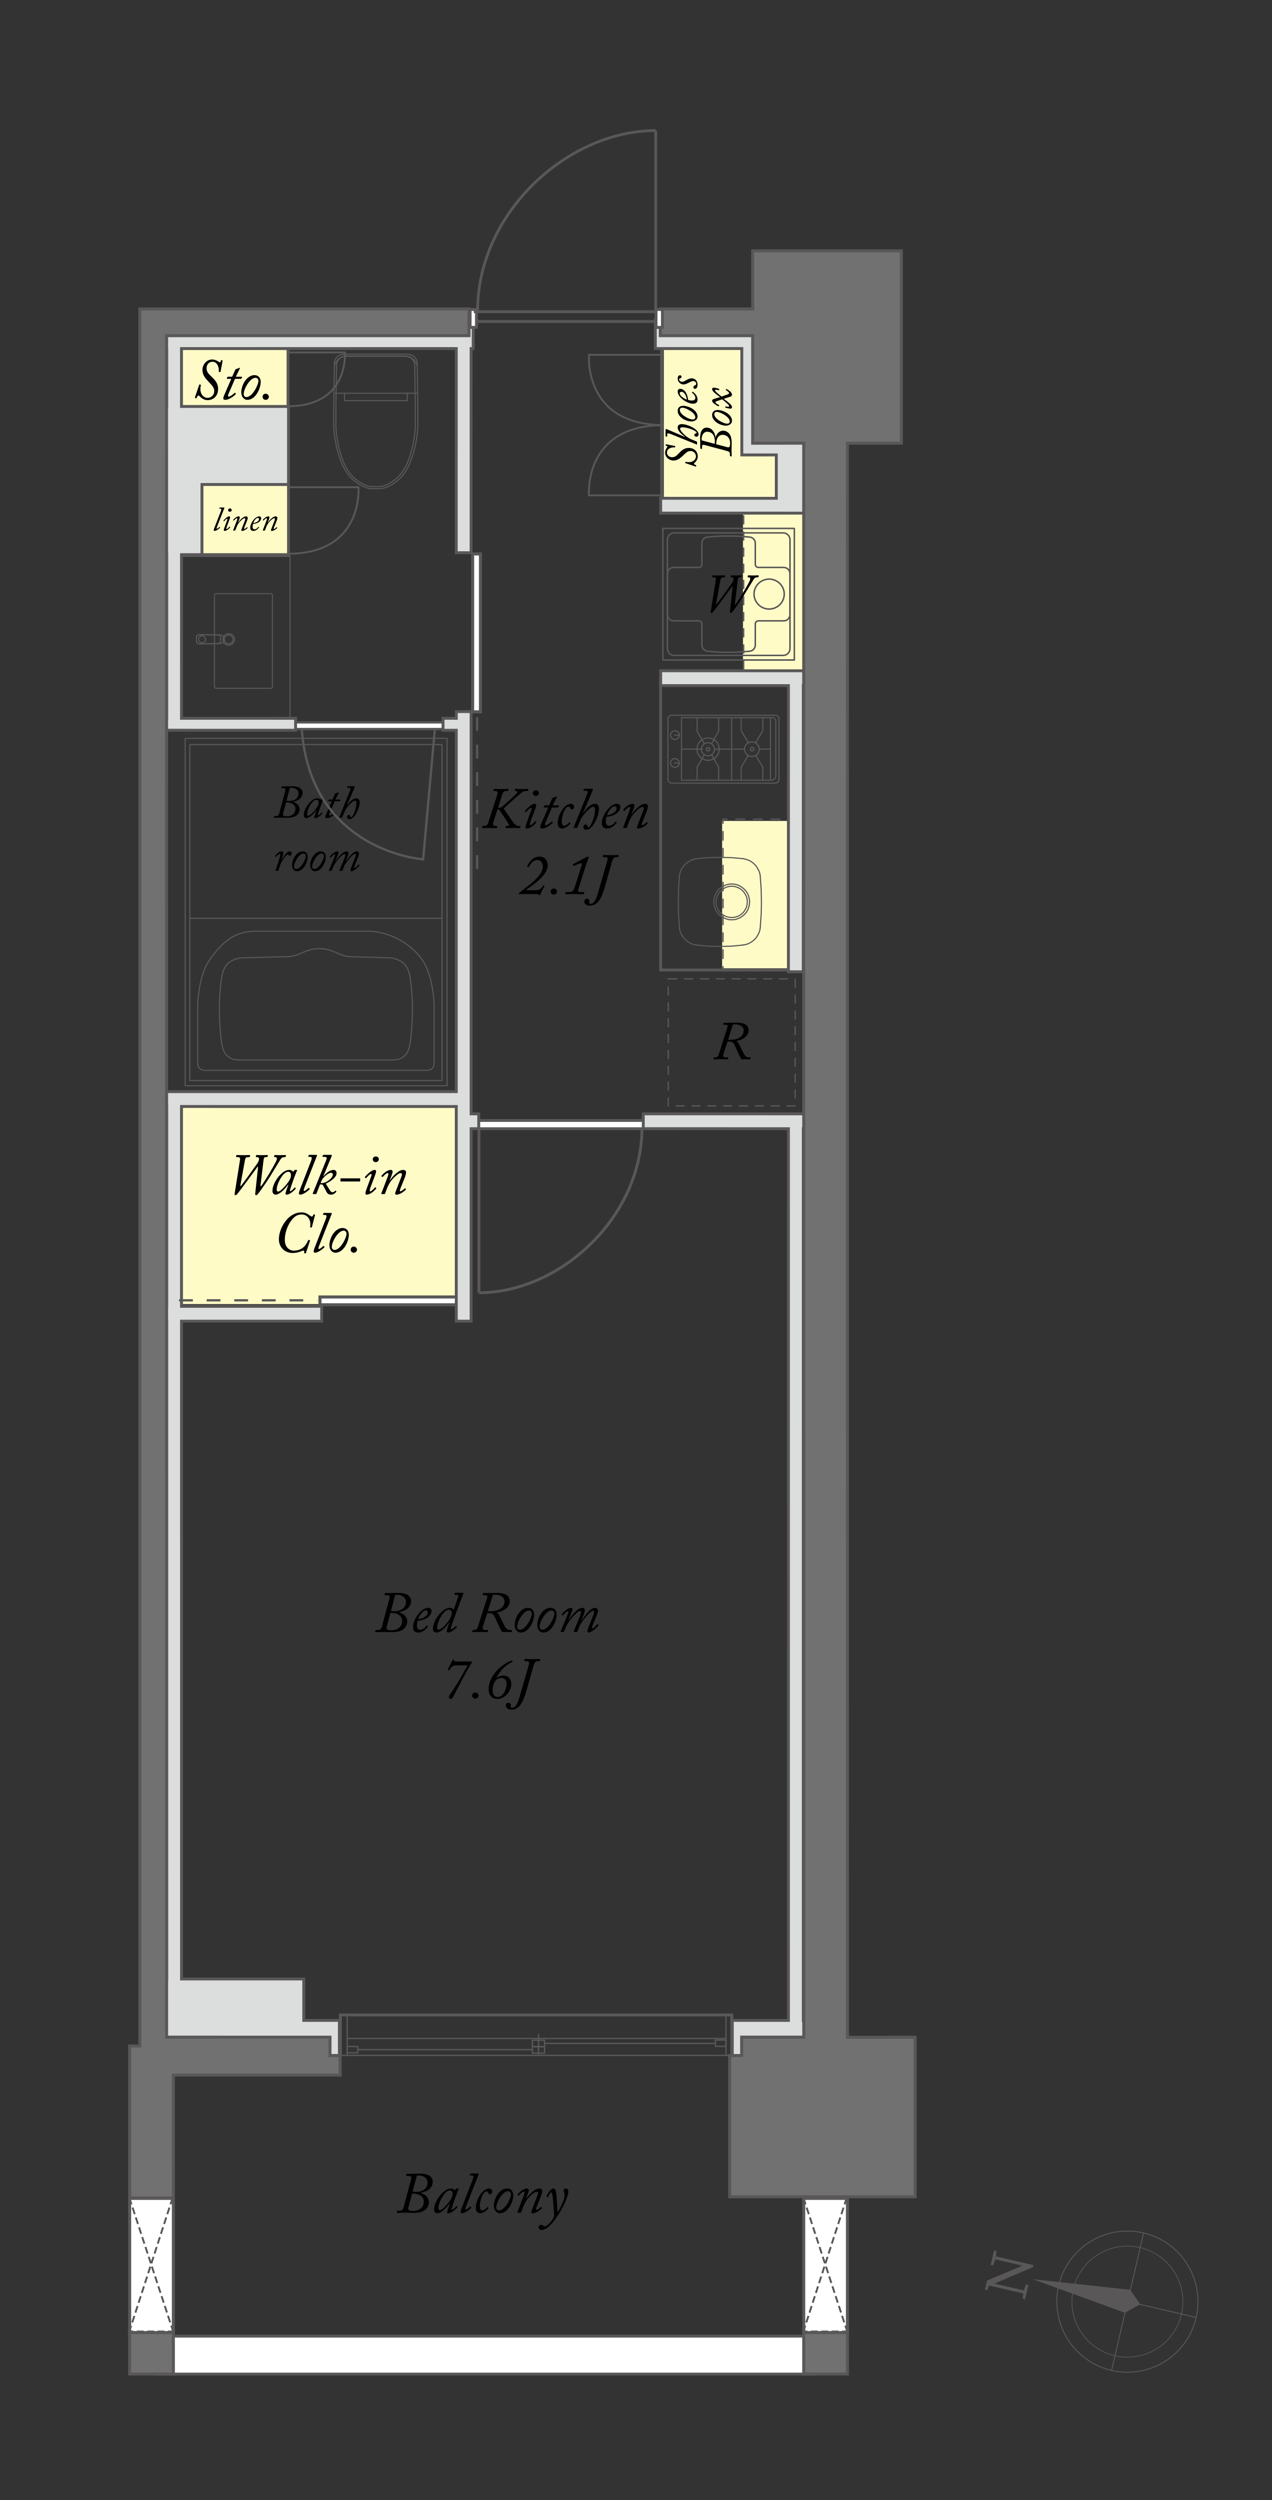 <?xml version="1.0" encoding="utf-8"?>
<!-- Generator: Adobe Illustrator 16.0.0, SVG Export Plug-In . SVG Version: 6.00 Build 0)  -->
<!DOCTYPE svg PUBLIC "-//W3C//DTD SVG 1.1//EN" "http://www.w3.org/Graphics/SVG/1.1/DTD/svg11.dtd">
<svg version="1.1" id="レイヤー_1" xmlns="http://www.w3.org/2000/svg" xmlns:xlink="http://www.w3.org/1999/xlink" x="0px"
	 y="0px" width="221.349px" height="434.832px" viewBox="0 0 221.349 434.832" enable-background="new 0 0 221.349 434.832"
	 xml:space="preserve">
<rect x="0" y="0" width="221.349" height="434.832" fill="#333333" stroke="none"/>
<circle fill="none" stroke="#595757" stroke-width="0.165" cx="196.188" cy="400.319" r="12.276"/>
<circle fill="none" stroke="#595757" stroke-width="0.13" cx="196.188" cy="400.319" r="9.657"/>
<line fill="none" stroke="#595757" stroke-width="0.165" x1="193.436" y1="412.285" x2="198.99" y2="388.445"/>
<line fill="none" stroke="#595757" stroke-width="0.165" x1="184.282" y1="397.51" x2="208.121" y2="403.064"/>
<polygon fill="#595757" points="195.839,402.203 198.407,400.768 196.738,398.344 196.756,398.266 196.679,398.258 196.671,398.246 
	196.668,398.256 179.743,396.418 195.736,402.25 195.735,402.262 195.747,402.254 195.82,402.281 "/>
<path fill="#595757" d="M171.857,397.693l0.401-0.588l-0.449,1.219l-0.418-0.098l0.366-1.57l6.984-2.949l1.108,0.258l-0.077,0.334
	L171.857,397.693z M171.587,397.389l0.541-0.426l6.59,1.537l-0.122,0.523L171.587,397.389z M172.392,393.938l0.584-2.51l0.42,0.1
	l-0.087,1.078l-0.048,0.211l-0.45,1.219L172.392,393.938z M177.971,399.813l0.098-1.135l0.05-0.209l0.437-1.166l0.418,0.098
	l-0.585,2.512L177.971,399.813z M172.648,392.838l0.122-0.521l7.08,1.648l-0.643,0.402L172.648,392.838z"/>
<rect x="28.719" y="190.852" fill="#FFFBC7" width="52.898" height="35.962"/>
<rect x="115.518" y="56.852" fill="#FFFBC7" width="27.698" height="30.362"/>
<rect x="27.618" y="56.651" fill="#FFFBC7" width="22.6" height="40.061"/>
<rect x="129.293" y="87.474" fill="#FFFBC7" width="11.69" height="30.261"/>
<rect x="114.965" y="118.273" fill="none" stroke="#595757" stroke-width="0.503" width="25.151" height="50.435"/>
<line fill="none" stroke="#595757" stroke-width="0.505" x1="115.149" y1="88.282" x2="115.15" y2="59.683"/>
<rect x="33.384" y="83.559" fill="none" stroke="#595757" stroke-width="0.505" width="16.822" height="12.91"/>
<rect x="27.867" y="57.993" fill="none" stroke="#595757" stroke-width="0.505" width="22.258" height="14.642"/>
<rect x="129.407" y="87.117" fill="none" stroke="#595757" stroke-width="0.24" stroke-dasharray="1.604,1.203" width="11.621" height="31.132"/>
<rect x="125.665" y="142.779" fill="#FFFBC7" width="15.306" height="25.634"/>
<polyline fill="none" stroke="#595757" stroke-width="0.24" points="125.813,143.278 125.813,142.476 126.616,142.476 "/>
<line fill="none" stroke="#595757" stroke-width="0.24" stroke-dasharray="1.756,1.317" x1="127.933" y1="142.476" x2="139.567" y2="142.476"/>
<polyline fill="none" stroke="#595757" stroke-width="0.24" points="140.226,142.476 141.028,142.476 141.028,143.278 "/>
<line fill="none" stroke="#595757" stroke-width="0.24" stroke-dasharray="1.679,1.259" x1="141.028" y1="144.537" x2="141.028" y2="167.416"/>
<polyline fill="none" stroke="#595757" stroke-width="0.24" points="141.028,168.045 141.028,168.847 140.227,168.847 "/>
<line fill="none" stroke="#595757" stroke-width="0.24" stroke-dasharray="1.756,1.317" x1="138.909" y1="168.848" x2="127.275" y2="168.848"/>
<polyline fill="none" stroke="#595757" stroke-width="0.24" points="126.616,168.848 125.814,168.848 125.814,168.046 "/>
<line fill="none" stroke="#595757" stroke-width="0.24" stroke-dasharray="1.679,1.259" x1="125.814" y1="166.787" x2="125.813" y2="143.908"/>
<rect x="115.344" y="91.908" fill="none" stroke="#595757" stroke-width="0.264" stroke-linecap="round" stroke-linejoin="round" stroke-miterlimit="10" width="22.882" height="22.882"/>
<path fill="none" stroke="#595757" stroke-width="0.264" stroke-linecap="round" stroke-linejoin="round" stroke-miterlimit="10" d="
	M131.213,103.325c0-1.43,1.188-2.605,2.631-2.605c1.442,0,2.629,1.175,2.629,2.605s-1.187,2.607-2.629,2.607
	C132.4,105.932,131.213,104.755,131.213,103.325"/>
<path fill="none" stroke="#595757" stroke-width="0.264" stroke-linecap="round" stroke-linejoin="round" stroke-miterlimit="10" d="
	M137.457,99.763c0-0.587-0.484-1.071-1.073-1.071h-4.413c-0.297,0-0.537-0.242-0.537-0.537v-3.676c0-0.547-0.418-1.009-0.961-1.066
	l-0.159-0.016c-1.17-0.113-2.35-0.174-3.527-0.174h-0.188c-1.164,0-2.158,0.059-3.299,0.17l-0.196,0.02
	c-0.545,0.057-0.963,0.519-0.963,1.066v3.676c0,0.295-0.246,0.537-0.536,0.537h-4.379c-0.587,0-1.074,0.484-1.074,1.071v7.148
	c0,0.591,0.487,1.072,1.074,1.072h4.379c0.293,0,0.536,0.243,0.536,0.539v3.675c0,0.545,0.418,1.01,0.963,1.067l0.157,0.016
	c1.051,0.108,1.86,0.174,3.338,0.174h0.188c1.177,0,2.353-0.057,3.525-0.174l0.161-0.016c0.543-0.057,0.961-0.522,0.961-1.067
	v-3.675c0-0.296,0.24-0.539,0.537-0.539h4.413c0.589,0,1.073-0.481,1.073-1.072V99.763z"/>
<path fill="none" stroke="#595757" stroke-width="0.264" stroke-linecap="round" stroke-linejoin="round" stroke-miterlimit="10" d="
	M137.472,112.81c0,0.647-0.53,1.182-1.177,1.182h-18.981c-0.648,0-1.179-0.535-1.179-1.182V93.868c0-0.649,0.53-1.18,1.179-1.18
	h18.981c0.646,0,1.177,0.531,1.177,1.18V112.81z"/>
<g>
	<path d="M124.604,105.021c-0.02,0.095,0.037,0.123,0.142,0.019c0.15-0.151,2.503-3.438,2.597-3.57
		c0.236-0.34,0.313-0.624,0.313-0.784c0-0.132-0.104-0.274-0.293-0.274h-0.161c-0.057,0-0.085-0.019-0.075-0.057l0.047-0.217
		c0.01-0.057,0.028-0.075,0.113-0.075c0.095,0,0.341,0.028,0.813,0.028c0.529,0,0.774-0.028,0.888-0.028
		c0.066,0,0.104,0.028,0.085,0.094l-0.047,0.18c-0.019,0.057-0.038,0.075-0.104,0.075h-0.208c-0.198,0-0.283,0.113-0.331,0.473
		l-0.5,4.156c-0.02,0.123,0.028,0.142,0.094,0.085c0.218-0.189,1.295-1.974,1.427-2.201c0.425-0.718,1.001-1.748,1.096-2.002
		c0.095-0.265,0.075-0.51-0.189-0.51h-0.15c-0.048,0-0.066-0.019-0.057-0.075l0.037-0.18c0.01-0.066,0.038-0.094,0.104-0.094
		c0.122,0,0.35,0.028,0.793,0.028c0.51,0,0.756-0.028,0.897-0.028c0.066,0,0.095,0.038,0.085,0.094l-0.038,0.18
		c-0.009,0.057-0.037,0.075-0.075,0.075h-0.16c-0.208,0-0.388,0.066-0.548,0.274c-0.113,0.161-1.512,2.494-1.748,2.862
		c-0.265,0.435-1.549,2.343-1.955,2.815c-0.085,0.094-0.198,0.246-0.312,0.246c-0.123,0-0.17-0.113-0.151-0.283l0.454-4.231
		c0.019-0.132-0.048-0.151-0.114-0.066c-0.094,0.123-2.908,3.986-3.258,4.364c-0.104,0.113-0.189,0.217-0.331,0.217
		c-0.095,0-0.123-0.123-0.075-0.416l0.841-5.28c0.057-0.331,0.009-0.501-0.303-0.501h-0.227c-0.075,0-0.104-0.019-0.095-0.094
		l0.038-0.18c0.01-0.047,0.028-0.075,0.113-0.075c0.095,0,0.473,0.028,0.964,0.028c0.585,0,0.944-0.028,1.058-0.028
		c0.085,0,0.104,0.028,0.094,0.094l-0.037,0.18c-0.01,0.047-0.028,0.075-0.095,0.075h-0.208c-0.321,0-0.425,0.123-0.5,0.529
		L124.604,105.021z"/>
</g>
<rect x="27.308" y="406.318" fill="#FFFFFF" width="114.375" height="6.6"/>
<rect x="27.308" y="406.318" fill="none" stroke="#595757" stroke-width="0.503" width="114.375" height="6.6"/>
<path fill="none" stroke="#595757" stroke-width="0.503" d="M83.347,224.84c14.081,0,28.388-13.125,28.365-28.709"/>
<line fill="none" stroke="#595757" stroke-width="0.501" x1="83.347" y1="224.84" x2="83.347" y2="196.13"/>
<rect x="82.245" y="96.346" fill="#FFFFFF" width="1.365" height="27.462"/>
<rect x="82.245" y="96.346" fill="none" stroke="#595757" stroke-width="0.534" width="1.365" height="27.462"/>
<g>
	<path d="M41.823,206.187c-0.02,0.101,0.041,0.131,0.152,0.021c0.162-0.162,2.677-3.677,2.778-3.818
		c0.252-0.364,0.333-0.667,0.333-0.838c0-0.142-0.111-0.293-0.313-0.293h-0.172c-0.061,0-0.091-0.021-0.081-0.061l0.05-0.232
		c0.01-0.061,0.03-0.081,0.122-0.081c0.101,0,0.363,0.03,0.869,0.03c0.565,0,0.828-0.03,0.949-0.03c0.071,0,0.111,0.03,0.091,0.101
		l-0.051,0.192c-0.02,0.061-0.041,0.081-0.111,0.081h-0.223c-0.212,0-0.303,0.121-0.354,0.505l-0.535,4.445
		c-0.02,0.131,0.03,0.151,0.101,0.091c0.232-0.202,1.384-2.111,1.525-2.354c0.455-0.768,1.071-1.869,1.171-2.142
		c0.101-0.283,0.081-0.545-0.202-0.545h-0.162c-0.051,0-0.071-0.021-0.061-0.081l0.04-0.192c0.01-0.071,0.041-0.101,0.111-0.101
		c0.131,0,0.374,0.03,0.849,0.03c0.545,0,0.808-0.03,0.959-0.03c0.071,0,0.101,0.041,0.091,0.101l-0.041,0.192
		c-0.01,0.061-0.04,0.081-0.081,0.081h-0.172c-0.222,0-0.414,0.071-0.586,0.293c-0.121,0.171-1.616,2.667-1.869,3.061
		c-0.283,0.465-1.657,2.505-2.091,3.01c-0.091,0.101-0.212,0.263-0.333,0.263c-0.131,0-0.182-0.122-0.162-0.303l0.485-4.525
		c0.02-0.142-0.05-0.162-0.121-0.071c-0.101,0.131-3.111,4.263-3.485,4.667c-0.111,0.121-0.202,0.232-0.354,0.232
		c-0.101,0-0.131-0.131-0.081-0.445l0.899-5.646c0.061-0.354,0.01-0.535-0.323-0.535h-0.242c-0.081,0-0.111-0.021-0.101-0.101
		l0.041-0.192c0.01-0.051,0.03-0.081,0.121-0.081c0.101,0,0.505,0.03,1.03,0.03c0.626,0,1.01-0.03,1.131-0.03
		c0.091,0,0.111,0.03,0.101,0.101l-0.041,0.192c-0.01,0.051-0.03,0.081-0.101,0.081h-0.222c-0.343,0-0.455,0.131-0.535,0.565
		L41.823,206.187z"/>
	<path d="M51.662,203.479c0.041,0,0.05,0.05,0.03,0.091c-0.192,0.414-0.707,1.808-0.758,1.97c-0.061,0.172-0.485,1.424-0.485,1.515
		c0,0.091,0.051,0.122,0.111,0.122c0.121,0,0.636-0.525,0.707-0.616c0.03-0.03,0.061-0.051,0.081-0.021l0.091,0.101
		c0.03,0.03,0.04,0.051,0.02,0.081c-0.111,0.202-0.99,1.061-1.566,1.061c-0.121,0-0.212-0.041-0.212-0.172
		c0-0.151,0.101-0.464,0.485-1.535l-0.05-0.021c-0.424,0.646-1.445,1.728-2.162,1.728c-0.232,0-0.545-0.192-0.545-0.646
		c0-1.475,1.657-3.657,2.889-3.657c0.424,0,0.616,0.182,0.717,0.343l0.192-0.272c0.03-0.041,0.061-0.071,0.101-0.071H51.662z
		 M50.389,205.237c0.142-0.293,0.243-0.545,0.243-0.838c0-0.273-0.101-0.596-0.475-0.596c-0.929,0-2.01,2.131-2.01,3.091
		c0,0.232,0.101,0.354,0.272,0.354C48.924,207.247,50.207,205.611,50.389,205.237z"/>
	<path d="M54.156,201.843c0.151-0.384,0.141-0.637-0.151-0.637h-0.293c-0.071,0-0.081-0.04-0.061-0.091l0.061-0.182
		c0.02-0.061,0.04-0.071,0.101-0.071h1.253c0.091,0,0.121,0.061,0.091,0.151l-2.101,5.344c-0.091,0.232-0.333,0.788-0.121,0.788
		c0.162,0,0.626-0.394,0.748-0.525c0.04-0.041,0.061-0.03,0.091,0l0.111,0.121c0.021,0.02,0.03,0.061-0.01,0.101
		c-0.051,0.081-0.99,0.939-1.637,0.939c-0.131,0-0.222-0.061-0.222-0.293c0-0.151,0.252-0.788,0.374-1.091L54.156,201.843z"/>
	<path d="M54.479,207.682c-0.061,0-0.081-0.041-0.05-0.111l2.384-5.919c0.111-0.273,0.01-0.445-0.364-0.445h-0.272
		c-0.061,0-0.071-0.04-0.051-0.101l0.061-0.162c0.03-0.05,0.041-0.081,0.122-0.081h1.343c0.101,0,0.101,0.111,0.081,0.172
		l-1.455,3.505l0.05,0.021c0.313-0.404,1.041-1.081,1.717-1.081c0.212,0,0.525,0.111,0.525,0.596c0,0.798-1.415,1.606-1.869,1.778
		v0.04l0.657,1.061c0.151,0.252,0.323,0.414,0.505,0.414c0.192,0,0.364-0.152,0.475-0.263c0.03-0.041,0.071-0.041,0.091-0.01
		l0.101,0.111c0.02,0.02,0.02,0.05-0.01,0.091c-0.05,0.061-0.434,0.485-0.849,0.485c-0.505,0-0.677-0.131-0.919-0.596l-0.556-1.061
		c-0.071-0.131-0.222-0.141-0.505-0.111l-0.626,1.596c-0.02,0.061-0.061,0.071-0.151,0.071H54.479z M55.783,205.772
		c0.959,0.111,2.131-0.869,2.131-1.495c0-0.162-0.121-0.303-0.283-0.303c-0.515,0-1.202,0.707-1.344,0.869
		c-0.081,0.091-0.212,0.252-0.272,0.374L55.783,205.772z"/>
	<path d="M59.247,205.045c0-0.071,0.021-0.101,0.081-0.101h3.263c0.05,0,0.091,0.02,0.091,0.081v0.344
		c0,0.101-0.041,0.121-0.091,0.121h-3.263c-0.061,0-0.081-0.021-0.081-0.071V205.045z"/>
	<path d="M63.591,207.53c0-0.232,0.171-0.697,0.596-1.829l0.293-0.788c0.101-0.273,0.182-0.475,0.182-0.596
		c0-0.091-0.061-0.131-0.141-0.131c-0.172,0-0.646,0.545-0.808,0.707c-0.041,0.041-0.081,0.041-0.111,0.01l-0.081-0.091
		c-0.041-0.03-0.061-0.051-0.03-0.091c0.04-0.061,1.071-1.273,1.717-1.243c0.121,0,0.242,0.081,0.242,0.252
		c0,0.182-0.162,0.637-0.343,1.121l-0.586,1.536c-0.142,0.374-0.182,0.596-0.182,0.667c0,0.091,0.03,0.152,0.111,0.172
		c0.212-0.041,0.758-0.616,0.808-0.707c0.02-0.03,0.061-0.03,0.111,0.02l0.081,0.071c0.041,0.051,0.051,0.071,0.02,0.121
		c-0.061,0.081-0.869,1.051-1.707,1.051C63.661,207.772,63.591,207.692,63.591,207.53z M64.863,201.641
		c0-0.273,0.212-0.505,0.525-0.505c0.354,0,0.535,0.252,0.535,0.484c0,0.152-0.121,0.505-0.535,0.505
		C64.944,202.126,64.863,201.752,64.863,201.641z"/>
	<path d="M66.459,207.682c-0.111,0-0.131-0.02-0.111-0.091l0.717-1.869c0.242-0.626,0.525-1.354,0.525-1.525
		c0-0.101-0.041-0.172-0.152-0.172c-0.192,0-0.677,0.485-0.849,0.677c-0.03,0.03-0.061,0.03-0.101-0.01l-0.091-0.091
		c-0.04-0.04-0.05-0.061-0.02-0.101c0.151-0.182,0.899-1.02,1.626-1.02c0.232,0,0.323,0.172,0.323,0.303
		c0,0.313-0.435,1.272-0.515,1.505l0.04,0.02c0.303-0.485,1.404-1.828,2.303-1.828c0.303,0,0.505,0.151,0.505,0.414
		c0,0.444-0.232,0.97-0.565,1.788c-0.273,0.667-0.515,1.232-0.515,1.394c0,0.061,0.041,0.131,0.121,0.131
		c0.152,0,0.596-0.374,0.728-0.515c0.04-0.03,0.081-0.021,0.111,0.02l0.071,0.081c0.041,0.041,0.05,0.061,0.01,0.111
		c-0.121,0.162-0.939,0.879-1.616,0.879c-0.131,0-0.243-0.051-0.243-0.202c0-0.192,0.364-0.99,0.677-1.858
		c0.142-0.394,0.505-1.232,0.505-1.455c0-0.142-0.071-0.232-0.253-0.232c-0.394,0-1.394,0.929-1.838,1.646
		c-0.182,0.293-0.343,0.556-0.606,1.263l-0.252,0.677c-0.02,0.041-0.041,0.061-0.142,0.061H66.459z"/>
</g>
<g>
	<path d="M53.228,217.955c-0.021,0.05-0.051,0.061-0.091,0.05l-0.182-0.05c-0.03-0.011-0.05-0.031-0.03-0.082
		c0.01-0.05,0.03-0.101,0.03-0.172c0-0.11-0.071-0.191-0.162-0.191s-0.263,0.061-0.444,0.142c-0.222,0.111-0.909,0.282-1.394,0.282
		c-1.343,0-2.424-0.929-2.424-2.403c0-1.152,0.536-2.495,1.465-3.505c0.656-0.717,1.565-1.162,2.435-1.162
		c0.484,0,0.848,0.101,1.333,0.435c0.131,0.091,0.313,0.283,0.505,0.283c0.121,0,0.202-0.081,0.262-0.313
		c0.021-0.061,0.051-0.081,0.091-0.061l0.131,0.03c0.061,0.01,0.081,0.041,0.061,0.101l-0.536,2.091
		c-0.02,0.061-0.04,0.081-0.111,0.061l-0.142-0.021c-0.05-0.01-0.071-0.03-0.061-0.101c0.212-0.99-0.303-2.142-1.465-2.142
		c-0.818,0-1.363,0.404-1.939,1.232c-0.757,1.111-1,2.364-1,3.172c0,1.444,0.96,1.889,1.545,1.889c0.849,0,1.899-0.293,2.516-1.788
		c0.04-0.091,0.05-0.101,0.101-0.081l0.171,0.05c0.061,0.021,0.061,0.041,0.051,0.091L53.228,217.955z"/>
	<path d="M56.722,211.944c0.151-0.384,0.141-0.637-0.152-0.637h-0.292c-0.071,0-0.081-0.04-0.061-0.091l0.061-0.182
		c0.02-0.061,0.04-0.071,0.101-0.071h1.253c0.091,0,0.121,0.061,0.091,0.151l-2.101,5.344c-0.091,0.232-0.333,0.788-0.121,0.788
		c0.162,0,0.626-0.394,0.747-0.525c0.041-0.041,0.061-0.03,0.091,0l0.111,0.121c0.021,0.02,0.03,0.061-0.01,0.101
		c-0.051,0.081-0.99,0.939-1.637,0.939c-0.131,0-0.222-0.061-0.222-0.293c0-0.151,0.252-0.788,0.374-1.091L56.722,211.944z"/>
	<path d="M57.318,216.581c0-1.272,0.959-3,2.303-3c0.677,0,1.081,0.495,1.081,1.182c0,1.111-0.879,3.122-2.343,3.122
		C57.803,217.884,57.318,217.348,57.318,216.581z M60.298,214.611c0.01-0.313-0.172-0.565-0.505-0.565
		c-0.424,0-0.959,0.384-1.465,1.202c-0.343,0.546-0.585,1.162-0.585,1.637c0,0.323,0.222,0.515,0.464,0.515
		C59.258,217.399,60.298,215.278,60.298,214.611z"/>
	<path d="M61.025,217.338c0-0.202,0.162-0.525,0.525-0.525c0.455,0,0.576,0.404,0.576,0.525c0,0.263-0.232,0.545-0.565,0.545
		C61.247,217.884,61.025,217.651,61.025,217.338z"/>
</g>
<g>
	<path d="M85.854,142.993c-0.142,0.445,0.02,0.667,0.343,0.667h0.253c0.05,0,0.081,0.03,0.07,0.101l-0.04,0.192
		c-0.01,0.05-0.041,0.081-0.131,0.081c-0.111,0-0.556-0.03-1.243-0.03c-0.758,0-1.061,0.03-1.131,0.03
		c-0.061,0-0.091-0.05-0.081-0.111l0.04-0.182c0.01-0.05,0.03-0.081,0.111-0.081h0.283c0.263,0,0.515-0.192,0.646-0.606l1.556-4.828
		c0.142-0.445,0.05-0.646-0.333-0.646h-0.252c-0.081,0-0.111-0.041-0.091-0.101l0.071-0.212c0.02-0.05,0.05-0.061,0.121-0.061
		c0.091,0,0.455,0.03,1.131,0.03c0.808,0,1.111-0.03,1.232-0.03c0.061,0,0.071,0.041,0.061,0.101l-0.03,0.192
		c-0.01,0.071-0.041,0.081-0.121,0.081h-0.243c-0.343,0-0.535,0.162-0.656,0.535l-0.758,2.384c0.435,0,0.565-0.03,0.838-0.283
		c0.899-0.798,2.071-1.808,2.465-2.303c0.141-0.182,0.101-0.343-0.172-0.343h-0.121c-0.071,0-0.091-0.05-0.081-0.101l0.041-0.182
		c0.02-0.061,0.051-0.081,0.111-0.081c0.101,0,0.525,0.03,1.111,0.03c0.606,0,0.889-0.03,0.98-0.03s0.121,0.041,0.111,0.091
		l-0.041,0.182c-0.02,0.061-0.03,0.101-0.101,0.101h-0.313c-0.303,0-0.566,0.151-0.798,0.333c-0.414,0.323-2.899,2.546-3.041,2.708
		c0.071,0.141,1.556,2.293,1.798,2.586c0.182,0.212,0.505,0.455,0.727,0.455h0.293c0.071,0,0.101,0.05,0.091,0.101l-0.04,0.171
		c-0.021,0.081-0.041,0.101-0.131,0.101c-0.122,0-0.394-0.03-1.03-0.03c-0.596,0-1.152,0.03-1.273,0.03
		c-0.071,0-0.101-0.03-0.091-0.111l0.02-0.161c0.01-0.071,0.03-0.101,0.091-0.101h0.152c0.222,0,0.394-0.142,0.303-0.283
		c-0.081-0.121-1.404-2.162-1.636-2.455c-0.091-0.111-0.151-0.141-0.354-0.141L85.854,142.993z"/>
	<path d="M91.45,143.852c0-0.232,0.172-0.697,0.596-1.829l0.293-0.788c0.101-0.273,0.182-0.475,0.182-0.596
		c0-0.091-0.061-0.131-0.142-0.131c-0.171,0-0.646,0.545-0.808,0.707c-0.041,0.041-0.081,0.041-0.111,0.01l-0.081-0.091
		c-0.041-0.03-0.061-0.051-0.03-0.091c0.04-0.061,1.071-1.273,1.717-1.243c0.121,0,0.242,0.081,0.242,0.252
		c0,0.182-0.161,0.636-0.344,1.122l-0.586,1.535c-0.141,0.374-0.182,0.596-0.182,0.667c0,0.091,0.03,0.152,0.111,0.172
		c0.212-0.041,0.758-0.616,0.809-0.707c0.02-0.03,0.061-0.03,0.11,0.02l0.081,0.071c0.04,0.051,0.051,0.071,0.021,0.121
		c-0.061,0.081-0.869,1.051-1.707,1.051C91.521,144.094,91.45,144.014,91.45,143.852z M92.723,137.963
		c0-0.273,0.212-0.505,0.525-0.505c0.354,0,0.535,0.253,0.535,0.485c0,0.151-0.121,0.505-0.535,0.505
		C92.804,138.448,92.723,138.074,92.723,137.963z"/>
	<path d="M95.399,140.448h-0.708c-0.061,0-0.08-0.02-0.061-0.081l0.081-0.222c0.021-0.05,0.051-0.07,0.111-0.07h0.728l0.525-1.172
		c0.05-0.101,0.08-0.121,0.161-0.152c0.111-0.03,0.374-0.131,0.455-0.171c0.061-0.03,0.11-0.061,0.151-0.061
		c0.061,0,0.08,0.061,0.01,0.202l-0.667,1.354h1.03c0.051,0,0.071,0.03,0.041,0.111l-0.091,0.212c-0.011,0.03-0.051,0.05-0.091,0.05
		h-1.03l-0.98,2.273c-0.121,0.283-0.232,0.535-0.232,0.646c0,0.111,0.041,0.171,0.132,0.171c0.293,0,0.949-0.576,1.01-0.646
		c0.03-0.04,0.061-0.03,0.091,0l0.111,0.122c0.03,0.03,0.03,0.05,0.01,0.091c-0.131,0.162-1.07,1-1.849,1
		c-0.252,0-0.323-0.101-0.323-0.243c0-0.151,0.051-0.323,0.111-0.475L95.399,140.448z"/>
	<path d="M97.046,143.175c0-1.374,1.121-3.374,2.293-3.374c0.475,0,0.575,0.384,0.575,0.565c0,0.243-0.232,0.424-0.414,0.424
		c-0.131,0-0.222-0.07-0.263-0.222c-0.03-0.111-0.151-0.263-0.313-0.263c-0.253,0-0.516,0.243-0.737,0.697
		c-0.273,0.586-0.435,1.455-0.435,1.768c0,0.737,0.222,0.838,0.404,0.838c0.394,0,0.777-0.404,0.889-0.545
		c0.03-0.041,0.061-0.061,0.091-0.041l0.111,0.101c0.03,0.021,0.05,0.051,0.01,0.111c-0.142,0.212-0.808,0.869-1.454,0.869
		C97.45,144.104,97.046,143.852,97.046,143.175z"/>
	<path d="M99.885,144.003c-0.061,0-0.081-0.03-0.071-0.05l2.313-5.728c0.121-0.303,0.131-0.414,0.131-0.495
		c0-0.121-0.141-0.202-0.333-0.202h-0.313c-0.061,0-0.11-0.03-0.091-0.091l0.051-0.172c0.021-0.05,0.03-0.081,0.111-0.081h1.363
		c0.081,0,0.121,0.03,0.121,0.121c0,0.041-0.03,0.151-0.091,0.303l-1.586,3.717l0.051,0.041c0.505-0.717,1.172-1.566,2-1.566
		c0.465,0,0.697,0.384,0.697,0.849c0,0.818-0.344,1.687-0.697,2.343c-0.404,0.758-0.949,1.333-1.515,1.333
		c-0.293,0-0.516-0.212-0.516-0.435c0-0.232,0.151-0.495,0.363-0.495c0.202,0,0.334,0.162,0.354,0.303
		c0.011,0.091,0.061,0.202,0.172,0.202c0.223,0,0.556-0.657,0.748-1.172c0.222-0.576,0.403-1.343,0.403-1.828
		c0-0.252-0.02-0.566-0.303-0.566c-0.535,0-1.424,1.051-1.697,1.394c-0.242,0.303-0.464,0.687-0.666,1.172l-0.425,1.03
		c-0.02,0.061-0.07,0.071-0.142,0.071H99.885z"/>
	<path d="M104.732,143.115c0-0.849,0.556-1.909,1.293-2.637c0.323-0.323,0.869-0.677,1.354-0.677c0.395,0,0.576,0.293,0.576,0.535
		c0,0.495-0.374,1.021-0.939,1.313c-0.546,0.272-1.091,0.384-1.465,0.414c-0.051,0.121-0.131,0.455-0.131,0.929
		c0,0.455,0.333,0.637,0.524,0.637c0.495,0,0.939-0.374,1.152-0.717c0.02-0.03,0.05-0.051,0.091-0.01l0.11,0.091
		c0.051,0.03,0.051,0.061,0.011,0.091c-0.253,0.354-0.858,1.021-1.637,1.021C105.016,144.104,104.732,143.781,104.732,143.115z
		 M105.632,141.771c0.354,0.03,1.677-0.394,1.677-1.142c0-0.202-0.102-0.384-0.323-0.384
		C106.339,140.246,105.712,141.407,105.632,141.771z"/>
	<path d="M108.541,144.003c-0.111,0-0.132-0.02-0.111-0.091l0.717-1.869c0.243-0.626,0.525-1.354,0.525-1.525
		c0-0.101-0.04-0.172-0.151-0.172c-0.191,0-0.677,0.485-0.849,0.677c-0.03,0.03-0.061,0.03-0.101-0.01l-0.091-0.091
		c-0.041-0.04-0.051-0.061-0.021-0.101c0.151-0.182,0.899-1.02,1.626-1.02c0.232,0,0.323,0.172,0.323,0.303
		c0,0.313-0.434,1.272-0.515,1.505l0.04,0.02c0.304-0.485,1.404-1.828,2.304-1.828c0.303,0,0.505,0.151,0.505,0.414
		c0,0.444-0.232,0.97-0.565,1.788c-0.273,0.667-0.516,1.232-0.516,1.394c0,0.061,0.04,0.131,0.121,0.131
		c0.151,0,0.596-0.374,0.728-0.515c0.04-0.03,0.081-0.021,0.111,0.02l0.07,0.081c0.04,0.04,0.051,0.061,0.01,0.111
		c-0.121,0.162-0.939,0.879-1.616,0.879c-0.131,0-0.242-0.051-0.242-0.202c0-0.192,0.363-0.99,0.677-1.858
		c0.142-0.394,0.505-1.232,0.505-1.455c0-0.142-0.07-0.232-0.252-0.232c-0.395,0-1.395,0.929-1.839,1.646
		c-0.182,0.293-0.343,0.556-0.605,1.263l-0.253,0.677c-0.021,0.041-0.04,0.061-0.142,0.061H108.541z"/>
</g>
<g>
	<path d="M93.309,154.833c0.627,0,0.92-0.384,1.192-0.768c0.04-0.07,0.061-0.091,0.101-0.07l0.152,0.07
		c0.02,0.041,0.01,0.061-0.031,0.122c-0.252,0.363-0.677,1.323-0.696,1.404c-0.041,0.081-0.061,0.101-0.121,0.101
		c-0.091,0-0.132-0.03-0.192-0.121c-0.061-0.071-0.303-0.071-0.475-0.071h-2.293c-0.111,0-0.222,0.01-0.333,0.01
		c-0.101,0.01-0.182,0.02-0.242,0.02s-0.081-0.03-0.081-0.101c0-0.041,0.03-0.111,0.142-0.202c1.333-1.061,4.02-2.889,4.041-4.444
		c0-0.364-0.111-1.192-1-1.192c-0.818,0-1.242,0.828-1.425,1.131c-0.061,0.101-0.08,0.131-0.121,0.111l-0.161-0.081
		c-0.03-0.021-0.03-0.051,0-0.142c0.212-0.556,0.979-1.626,2.101-1.626c0.879,0,1.444,0.626,1.444,1.525
		c0,1.778-2.636,3.465-3.808,4.303v0.021H93.309z"/>
	<path d="M95.824,155.055c0-0.202,0.162-0.525,0.525-0.525c0.454,0,0.576,0.404,0.576,0.525c0,0.263-0.232,0.545-0.566,0.545
		C96.047,155.6,95.824,155.368,95.824,155.055z"/>
	<path d="M98.431,155.226c0.01-0.061,0.051-0.07,0.121-0.07h0.535c0.354,0,0.576-0.041,0.798-0.515
		c0.051-0.122,0.253-0.708,0.485-1.445l0.575-1.869c0.192-0.606,0.304-0.899,0.304-1c0-0.111-0.041-0.192-0.162-0.192
		c-0.111,0-0.303,0.091-0.626,0.222l-0.546,0.232c-0.061,0.03-0.11,0.02-0.141-0.03l-0.081-0.162
		c-0.021-0.051-0.011-0.081,0.07-0.121l2.273-1.192c0.161-0.07,0.222-0.101,0.303-0.101c0.051,0,0.111,0.04,0.111,0.101
		c0,0.041-0.021,0.131-0.081,0.273c-0.03,0.081-0.475,1.323-0.798,2.343l-0.556,1.768c-0.162,0.495-0.323,1.03-0.374,1.202
		c-0.131,0.363-0.051,0.485,0.435,0.485h0.545c0.062,0,0.071,0.04,0.062,0.101l-0.041,0.212c-0.01,0.05-0.021,0.061-0.091,0.061
		c-0.081,0-1.525-0.03-1.637-0.03c-0.151,0-1.414,0.03-1.495,0.03c-0.04,0-0.061-0.03-0.05-0.071L98.431,155.226z"/>
	<path d="M105.188,154.469c-0.202,0.707-0.576,1.697-0.96,2.202c-0.444,0.576-0.959,0.848-1.586,0.848
		c-0.768,0-0.97-0.464-0.97-0.677c0-0.293,0.183-0.535,0.455-0.535c0.293,0,0.444,0.252,0.444,0.424
		c0,0.081-0.021,0.192-0.061,0.252c-0.03,0.041-0.021,0.091,0,0.121c0.03,0.03,0.101,0.071,0.344,0.071
		c0.555,0,0.939-0.939,1.182-1.778l1.646-5.697c0.101-0.333,0.111-0.626-0.374-0.626h-0.333c-0.061,0-0.102-0.021-0.091-0.081
		l0.05-0.212c0.011-0.061,0.041-0.081,0.102-0.081c0.081,0,0.545,0.03,1.282,0.03c0.738,0,1.152-0.03,1.243-0.03
		c0.07,0,0.101,0.03,0.091,0.101l-0.041,0.202c-0.01,0.05-0.03,0.071-0.101,0.071h-0.263c-0.323,0-0.556,0.131-0.758,0.828
		L105.188,154.469z"/>
</g>
<g>
	<path d="M71.521,379.088c0.041-0.15,0.061-0.283,0.061-0.363c0-0.182-0.182-0.273-0.555-0.273h-0.263
		c-0.061,0-0.091-0.039-0.081-0.09l0.041-0.213c0.01-0.061,0.041-0.07,0.131-0.07c0.061,0,0.404,0,0.818-0.01
		c0.596-0.01,1.071-0.02,1.424-0.02c0.131,0,1.01,0,1.565,0.332c0.354,0.213,0.636,0.566,0.636,1.041
		c0,1.273-1.131,1.799-2.01,1.949c-0.061,0.01-0.061,0.041-0.021,0.061c0.798,0.252,1.374,0.799,1.374,1.637
		c0,0.111-0.03,0.707-0.586,1.223c-0.374,0.344-1,0.586-2.131,0.586c-0.455,0-0.909-0.031-1.364-0.031
		c-0.465,0-0.939,0.031-1.404,0.031c-0.07,0-0.101-0.021-0.091-0.082l0.041-0.211c0.01-0.051,0.03-0.082,0.091-0.082h0.394
		c0.384,0,0.545-0.232,0.646-0.615L71.521,379.088z M71.086,383.855c-0.091,0.354-0.081,0.455,0.111,0.576
		c0.111,0.061,0.475,0.121,0.626,0.121c1.343,0,1.919-0.807,1.919-1.637c0-1.08-1.142-1.383-1.899-1.383h-0.141L71.086,383.855z
		 M71.793,381.189c0.172,0.031,0.475,0.041,0.606,0.041c1.081,0,2-0.506,2.01-1.656c0-0.637-0.606-1.203-1.576-1.203
		c-0.122,0-0.212,0.01-0.293,0.02L71.793,381.189z"/>
	<path d="M79.793,380.645c0.041,0,0.05,0.051,0.03,0.09c-0.192,0.414-0.707,1.809-0.758,1.971c-0.061,0.172-0.485,1.424-0.485,1.516
		c0,0.09,0.051,0.121,0.111,0.121c0.121,0,0.636-0.525,0.707-0.617c0.03-0.029,0.061-0.051,0.081-0.02l0.091,0.102
		c0.03,0.029,0.04,0.049,0.02,0.08c-0.111,0.201-0.99,1.061-1.566,1.061c-0.121,0-0.212-0.041-0.212-0.172
		c0-0.152,0.101-0.465,0.485-1.535l-0.05-0.02c-0.424,0.646-1.445,1.727-2.162,1.727c-0.232,0-0.545-0.191-0.545-0.646
		c0-1.475,1.657-3.656,2.889-3.656c0.424,0,0.616,0.182,0.717,0.344l0.192-0.273c0.03-0.041,0.061-0.07,0.101-0.07H79.793z
		 M78.521,382.402c0.142-0.293,0.243-0.547,0.243-0.84c0-0.271-0.101-0.596-0.475-0.596c-0.929,0-2.01,2.133-2.01,3.092
		c0,0.232,0.101,0.354,0.272,0.354C77.056,384.412,78.339,382.775,78.521,382.402z"/>
	<path d="M82.289,379.008c0.151-0.385,0.141-0.637-0.152-0.637h-0.292c-0.071,0-0.081-0.041-0.061-0.09l0.061-0.184
		c0.02-0.061,0.04-0.07,0.101-0.07h1.253c0.091,0,0.121,0.061,0.091,0.152l-2.101,5.344c-0.091,0.232-0.333,0.787-0.121,0.787
		c0.162,0,0.626-0.395,0.747-0.525c0.041-0.039,0.061-0.029,0.091,0l0.111,0.121c0.021,0.021,0.03,0.061-0.01,0.102
		c-0.051,0.08-0.99,0.939-1.637,0.939c-0.131,0-0.222-0.061-0.222-0.293c0-0.152,0.252-0.787,0.374-1.092L82.289,379.008z"/>
	<path d="M82.793,384.018c0-1.373,1.121-3.373,2.293-3.373c0.475,0,0.576,0.383,0.576,0.564c0,0.244-0.232,0.426-0.414,0.426
		c-0.131,0-0.223-0.072-0.263-0.223c-0.03-0.111-0.152-0.264-0.313-0.264c-0.252,0-0.515,0.242-0.737,0.697
		c-0.272,0.586-0.434,1.455-0.434,1.768c0,0.738,0.222,0.84,0.404,0.84c0.394,0,0.778-0.404,0.889-0.547
		c0.03-0.039,0.061-0.061,0.091-0.039l0.111,0.1c0.03,0.021,0.051,0.051,0.01,0.111c-0.141,0.213-0.808,0.869-1.455,0.869
		C83.197,384.947,82.793,384.695,82.793,384.018z"/>
	<path d="M85.935,383.645c0-1.273,0.959-3,2.303-3c0.677,0,1.081,0.494,1.081,1.182c0,1.111-0.879,3.121-2.343,3.121
		C86.419,384.947,85.935,384.412,85.935,383.645z M88.915,381.674c0.01-0.313-0.172-0.564-0.505-0.564
		c-0.424,0-0.959,0.383-1.465,1.201c-0.343,0.545-0.585,1.162-0.585,1.637c0,0.322,0.222,0.516,0.464,0.516
		C87.874,384.463,88.915,382.342,88.915,381.674z"/>
	<path d="M90.146,384.846c-0.111,0-0.131-0.02-0.111-0.09l0.717-1.869c0.242-0.627,0.525-1.354,0.525-1.525
		c0-0.102-0.041-0.172-0.152-0.172c-0.192,0-0.677,0.484-0.849,0.678c-0.03,0.029-0.061,0.029-0.101-0.012l-0.091-0.09
		c-0.04-0.041-0.05-0.061-0.02-0.102c0.151-0.182,0.899-1.02,1.626-1.02c0.232,0,0.323,0.172,0.323,0.303
		c0,0.313-0.435,1.273-0.515,1.506l0.04,0.02c0.303-0.484,1.404-1.828,2.303-1.828c0.303,0,0.505,0.15,0.505,0.414
		c0,0.443-0.232,0.969-0.565,1.787c-0.272,0.668-0.516,1.232-0.516,1.395c0,0.061,0.041,0.131,0.122,0.131
		c0.151,0,0.596-0.373,0.727-0.516c0.041-0.029,0.081-0.02,0.111,0.021l0.071,0.08c0.04,0.041,0.05,0.061,0.01,0.111
		c-0.121,0.162-0.939,0.879-1.616,0.879c-0.132,0-0.242-0.051-0.242-0.201c0-0.193,0.363-0.99,0.677-1.859
		c0.141-0.395,0.505-1.232,0.505-1.455c0-0.141-0.071-0.232-0.253-0.232c-0.394,0-1.394,0.93-1.838,1.646
		c-0.182,0.293-0.343,0.557-0.606,1.264l-0.252,0.676c-0.02,0.041-0.041,0.061-0.142,0.061H90.146z"/>
	<path d="M95.116,382.1c-0.02-0.012-0.03-0.041-0.01-0.092c0.061-0.121,0.596-1.363,1.212-1.363c0.313,0,0.425,0.252,0.506,1.141
		c0.101,1.152,0.171,2.334,0.191,2.99l0.04-0.01c0.283-0.455,0.89-1.656,1.031-2.143c0.05-0.17,0.151-0.443,0.151-0.879
		c0-0.109-0.021-0.291-0.051-0.373c-0.04-0.09-0.111-0.232-0.111-0.363c0-0.162,0.091-0.363,0.414-0.363
		c0.273,0,0.404,0.252,0.404,0.504c0,0.658-0.384,1.506-0.677,2.143c-0.444,0.969-1.505,2.777-2.384,3.637
		c-0.272,0.281-0.939,0.918-1.535,0.918c-0.395,0-0.566-0.242-0.566-0.475c0-0.252,0.223-0.404,0.404-0.414
		c0.172-0.01,0.263,0.07,0.374,0.162c0.07,0.061,0.172,0.121,0.252,0.121c0.102,0,0.273-0.061,0.476-0.213
		c0.555-0.414,0.949-1,1.11-1.363c0.081-0.191,0.091-0.414,0.081-0.564c-0.021-0.232-0.212-2.98-0.323-3.506
		c-0.04-0.191-0.091-0.283-0.172-0.283c-0.182,0-0.505,0.596-0.586,0.818c-0.02,0.041-0.061,0.041-0.091,0.031L95.116,382.1z"/>
</g>
<g>
	<path d="M67.752,278.086c0.041-0.15,0.061-0.283,0.061-0.363c0-0.182-0.182-0.273-0.555-0.273h-0.263
		c-0.061,0-0.091-0.039-0.081-0.09l0.041-0.213c0.01-0.061,0.041-0.07,0.131-0.07c0.061,0,0.404,0,0.818-0.01
		c0.596-0.01,1.07-0.02,1.424-0.02c0.131,0,1.01,0,1.565,0.332c0.354,0.213,0.636,0.566,0.636,1.041c0,1.273-1.131,1.799-2.01,1.949
		c-0.061,0.01-0.061,0.041-0.021,0.061c0.798,0.252,1.374,0.799,1.374,1.637c0,0.111-0.03,0.707-0.586,1.223
		c-0.374,0.344-1,0.586-2.131,0.586c-0.455,0-0.909-0.031-1.364-0.031c-0.465,0-0.939,0.031-1.404,0.031
		c-0.07,0-0.101-0.021-0.091-0.082l0.041-0.211c0.01-0.051,0.03-0.082,0.091-0.082h0.394c0.384,0,0.545-0.232,0.646-0.615
		L67.752,278.086z M67.318,282.854c-0.091,0.354-0.081,0.455,0.111,0.576c0.111,0.061,0.475,0.121,0.626,0.121
		c1.343,0,1.919-0.807,1.919-1.637c0-1.08-1.142-1.383-1.899-1.383h-0.141L67.318,282.854z M68.025,280.188
		c0.172,0.031,0.475,0.041,0.606,0.041c1.081,0,2-0.506,2.01-1.656c0-0.637-0.606-1.203-1.576-1.203c-0.122,0-0.212,0.01-0.293,0.02
		L68.025,280.188z"/>
	<path d="M71.874,282.955c0-0.848,0.556-1.908,1.293-2.637c0.323-0.322,0.869-0.676,1.354-0.676c0.394,0,0.576,0.293,0.576,0.535
		c0,0.494-0.374,1.02-0.939,1.313c-0.545,0.273-1.091,0.385-1.465,0.414c-0.05,0.121-0.131,0.455-0.131,0.93
		c0,0.455,0.333,0.637,0.525,0.637c0.495,0,0.939-0.373,1.151-0.717c0.021-0.031,0.051-0.051,0.091-0.01l0.111,0.09
		c0.05,0.031,0.05,0.061,0.01,0.092c-0.253,0.354-0.859,1.02-1.637,1.02C72.156,283.945,71.874,283.621,71.874,282.955z
		 M72.772,281.611c0.354,0.031,1.677-0.393,1.677-1.141c0-0.203-0.101-0.385-0.323-0.385
		C73.48,280.086,72.854,281.248,72.772,281.611z"/>
	<path d="M79.157,277.369c-0.081,0-0.091-0.041-0.081-0.07l0.061-0.213c0.01-0.039,0.03-0.061,0.121-0.061H80.5
		c0.142,0,0.162,0.102,0.122,0.182c-0.152,0.354-1.919,5.082-2.091,5.688c-0.091,0.313-0.101,0.465,0.041,0.465
		c0.172,0,0.657-0.465,0.707-0.525c0.041-0.029,0.081-0.029,0.111,0.01l0.101,0.102c0.03,0.02,0.03,0.061,0,0.102
		c-0.071,0.09-0.939,0.898-1.475,0.898c-0.162,0-0.272-0.051-0.272-0.232c0-0.201,0.222-0.889,0.444-1.465l-0.081-0.02
		c-0.495,0.787-1.445,1.717-2.132,1.717c-0.343,0-0.646-0.232-0.646-0.666c0-0.799,0.566-2,1.394-2.818
		c0.323-0.314,0.909-0.818,1.586-0.818c0.273,0,0.465,0.131,0.637,0.332l0.778-2.211c0.07-0.191,0.02-0.395-0.253-0.395H79.157z
		 M77.965,282.047c0.283-0.385,0.657-1.021,0.657-1.414c0-0.475-0.212-0.668-0.536-0.668c-0.949,0-2.02,2.213-2.02,3.143
		c0,0.211,0.151,0.322,0.293,0.322C76.783,283.43,77.561,282.602,77.965,282.047z"/>
	<path d="M84.752,277.955c0.111-0.322,0.071-0.506-0.293-0.506h-0.394c-0.081,0-0.091-0.029-0.081-0.08l0.05-0.213
		c0.01-0.061,0.03-0.08,0.131-0.08c1.061,0,2.101-0.029,2.263-0.029c0.728,0,2.283,0.07,2.283,1.443c0,1.01-1.091,1.818-2.272,1.961
		v0.02c0.242,0.08,0.394,0.395,0.505,0.605c0.051,0.102,0.748,1.535,0.929,1.838c0.253,0.414,0.455,0.586,0.889,0.586h0.252
		c0.071,0,0.081,0.041,0.071,0.102l-0.03,0.191c-0.01,0.051-0.03,0.082-0.101,0.082c-0.101,0-0.263-0.031-0.748-0.031
		c-0.444,0-0.636,0.031-0.748,0.031c-0.081,0-0.131-0.082-0.272-0.324c-0.142-0.242-1.041-2.232-1.162-2.475
		c-0.293-0.564-0.859-0.516-1.243-0.516l-0.717,2.213c-0.182,0.576-0.05,0.727,0.374,0.727h0.414c0.061,0,0.081,0.031,0.071,0.082
		l-0.03,0.232c-0.01,0.051-0.051,0.061-0.122,0.061c-0.111,0-0.565-0.031-1.414-0.031c-0.596,0-0.99,0.031-1.111,0.031
		c-0.061,0-0.07-0.031-0.061-0.082l0.041-0.211c0.01-0.061,0.03-0.082,0.101-0.082h0.192c0.364,0,0.535-0.221,0.626-0.504
		L84.752,277.955z M84.884,280.238c0.515,0,1.121,0.051,1.858-0.252c0.596-0.244,1.061-0.789,1.061-1.496
		c0-0.424-0.374-1.121-1.606-1.121c-0.182,0-0.293,0-0.414,0.01L84.884,280.238z"/>
	<path d="M89.571,282.643c0-1.273,0.959-3,2.303-3c0.677,0,1.081,0.494,1.081,1.182c0,1.111-0.879,3.121-2.344,3.121
		C90.056,283.945,89.571,283.41,89.571,282.643z M92.551,280.672c0.01-0.313-0.172-0.564-0.505-0.564
		c-0.425,0-0.96,0.383-1.465,1.201c-0.344,0.545-0.586,1.162-0.586,1.637c0,0.322,0.222,0.516,0.464,0.516
		C91.51,283.461,92.551,281.34,92.551,280.672z"/>
	<path d="M93.49,282.643c0-1.273,0.96-3,2.303-3c0.677,0,1.081,0.494,1.081,1.182c0,1.111-0.879,3.121-2.344,3.121
		C93.975,283.945,93.49,283.41,93.49,282.643z M96.47,280.672c0.011-0.313-0.172-0.564-0.505-0.564c-0.424,0-0.96,0.383-1.465,1.201
		c-0.343,0.545-0.586,1.162-0.586,1.637c0,0.322,0.223,0.516,0.465,0.516C95.43,283.461,96.47,281.34,96.47,280.672z"/>
	<path d="M97.611,283.844c-0.051,0-0.091-0.02-0.061-0.1l0.768-1.83c0.263-0.635,0.565-1.332,0.586-1.514
		c0-0.102-0.03-0.162-0.102-0.162c-0.142,0-0.758,0.596-0.849,0.717c-0.03,0.041-0.08,0.031-0.121-0.01l-0.091-0.092
		c-0.03-0.029-0.04-0.061-0.01-0.09c0.232-0.273,1.02-1.121,1.656-1.121c0.142,0,0.242,0.121,0.242,0.283
		c0,0.242-0.616,1.574-0.717,1.848l0.051,0.01c0.465-0.717,1.505-2.141,2.363-2.141c0.334,0,0.444,0.252,0.444,0.434
		c0,0.375-0.403,1.344-0.575,1.748l0.05,0.01c0.556-0.848,1.465-2.191,2.323-2.191c0.313,0,0.485,0.262,0.485,0.484
		c0,0.344-0.192,0.768-0.616,1.799c-0.232,0.574-0.424,1-0.424,1.182c0,0.07,0.03,0.131,0.11,0.131c0.183,0,0.737-0.646,0.798-0.727
		c0.031-0.051,0.081-0.041,0.122,0l0.08,0.08c0.03,0.029,0.041,0.061,0.021,0.111c-0.03,0.07-1.091,1.242-1.747,1.242
		c-0.102,0-0.183-0.092-0.183-0.242c0-0.252,0.283-0.93,0.688-1.92c0.293-0.717,0.484-1.141,0.484-1.434
		c0-0.121-0.08-0.191-0.212-0.191c-0.344,0-1.333,1.121-1.949,2.02c-0.071,0.111-0.283,0.363-0.414,0.717l-0.344,0.889
		c-0.021,0.051-0.061,0.061-0.142,0.061h-0.404c-0.08,0-0.121-0.02-0.091-0.08l0.688-1.678c0.282-0.697,0.586-1.414,0.586-1.697
		c0-0.131-0.081-0.201-0.202-0.201c-0.344,0-1.304,1.031-1.879,1.838c-0.151,0.213-0.354,0.496-0.505,0.859l-0.364,0.898
		c-0.04,0.061-0.07,0.061-0.161,0.061H97.611z"/>
</g>
<g>
	<path d="M82.056,288.975c0.061,0,0.091,0.021,0.091,0.082s-0.01,0.061-0.051,0.121s-0.879,1.465-0.98,1.656
		c-0.101,0.191-1.798,3.375-2.07,3.949c-0.152,0.324-0.333,0.707-0.606,0.707c-0.131,0-0.323-0.051-0.323-0.322
		c0-0.162,0.142-0.375,0.212-0.484c0.061-0.092,1.091-1.598,1.596-2.486c0.273-0.475,1.283-2.271,1.465-2.545h-1.95
		c-0.768,0-0.919,0.373-1.263,0.828c-0.04,0.061-0.101,0.061-0.182,0c-0.071-0.051-0.081-0.08-0.05-0.141l0.808-1.607
		c0.061-0.111,0.07-0.131,0.171-0.09c0.081,0.029,0.081,0.061,0.071,0.141c-0.02,0.162,0.091,0.191,0.424,0.191H82.056z"/>
	<path d="M82.167,294.895c0-0.201,0.162-0.525,0.525-0.525c0.455,0,0.576,0.404,0.576,0.525c0,0.264-0.232,0.545-0.565,0.545
		C82.389,295.439,82.167,295.209,82.167,294.895z"/>
	<path d="M85.025,293.793c0-2.303,2.252-4.313,3.778-4.898c0.081-0.029,0.202-0.07,0.263-0.07c0.071,0,0.121,0.051,0.121,0.131
		c0,0.07-0.061,0.111-0.101,0.131c-1.354,0.678-2.05,1.547-2.697,2.707l0.02,0.021c0.404-0.264,0.728-0.375,1.222-0.375
		c0.838,0,1.344,0.627,1.344,1.395c0,1.385-1.162,2.656-2.424,2.656C85.51,295.49,85.025,294.723,85.025,293.793z M88.167,292.854
		c0-0.523-0.313-1.02-0.919-1.02c-0.354,0-0.808,0.191-1.03,0.496c-0.384,0.514-0.475,1.16-0.495,1.635
		c-0.01,0.455,0.122,1.182,0.879,1.182C87.642,295.146,88.167,293.623,88.167,292.854z"/>
	<path d="M91.531,294.309c-0.202,0.707-0.576,1.697-0.959,2.203c-0.445,0.574-0.96,0.848-1.586,0.848
		c-0.768,0-0.97-0.465-0.97-0.676c0-0.293,0.182-0.535,0.455-0.535c0.292,0,0.444,0.252,0.444,0.424c0,0.08-0.021,0.191-0.061,0.252
		c-0.03,0.041-0.021,0.092,0,0.121c0.03,0.031,0.101,0.07,0.343,0.07c0.556,0,0.939-0.939,1.182-1.777l1.646-5.697
		c0.102-0.334,0.111-0.627-0.373-0.627h-0.334c-0.061,0-0.101-0.02-0.091-0.08l0.051-0.213c0.01-0.061,0.04-0.08,0.101-0.08
		c0.081,0,0.545,0.031,1.283,0.031s1.151-0.031,1.242-0.031c0.071,0,0.102,0.031,0.091,0.102l-0.04,0.201
		c-0.01,0.051-0.03,0.07-0.102,0.07h-0.262c-0.323,0-0.556,0.133-0.758,0.83L91.531,294.309z"/>
</g>
<g>
	<path d="M34.671,66.911c0.02-0.05,0.05-0.05,0.111-0.04l0.101,0.03c0.05,0.02,0.091,0.041,0.07,0.111
		c-0.363,1.505,0.536,2.192,1.162,2.192c0.646,0,1.172-0.516,1.172-1.192s-0.495-1.07-0.939-1.556
		c-0.626-0.687-1.121-1.202-1.121-2.151c0-0.727,0.576-1.778,1.717-1.778c0.556,0,1.03,0.343,1.192,0.455
		c0.05,0.03,0.081,0.05,0.141,0.05c0.081,0,0.122-0.141,0.162-0.354c0.01-0.03,0.03-0.04,0.101-0.03l0.131,0.01
		c0.061,0.01,0.081,0.03,0.071,0.071l-0.364,1.919c-0.01,0.041-0.03,0.061-0.081,0.061l-0.142-0.01
		c-0.061-0.01-0.101-0.03-0.091-0.091c0.061-0.404-0.071-1.687-1.121-1.687c-0.626,0-1,0.556-1,1.101
		c0,0.757,0.444,1.061,0.909,1.535c0.464,0.465,1.101,1.03,1.101,2.091c0,1.333-0.939,1.949-1.828,1.949
		c-0.646,0-1.081-0.363-1.485-0.768c-0.081-0.081-0.172-0.071-0.232,0.02c-0.061,0.081-0.141,0.232-0.212,0.384
		c-0.021,0.04-0.041,0.061-0.101,0.03l-0.131-0.051c-0.05-0.02-0.061-0.03-0.041-0.101L34.671,66.911z"/>
	<path d="M40.247,65.891H39.54c-0.061,0-0.081-0.02-0.061-0.081l0.081-0.222c0.021-0.05,0.051-0.07,0.111-0.07h0.727l0.525-1.172
		c0.051-0.101,0.081-0.121,0.162-0.152c0.111-0.03,0.374-0.131,0.455-0.171c0.061-0.03,0.111-0.061,0.151-0.061
		c0.061,0,0.081,0.061,0.01,0.202l-0.667,1.354h1.03c0.05,0,0.071,0.03,0.041,0.111l-0.091,0.212c-0.01,0.03-0.05,0.05-0.091,0.05
		h-1.03l-0.98,2.273c-0.121,0.283-0.232,0.535-0.232,0.646c0,0.111,0.04,0.171,0.131,0.171c0.293,0,0.95-0.576,1.01-0.646
		c0.03-0.04,0.061-0.03,0.091,0l0.111,0.122c0.03,0.03,0.03,0.05,0.01,0.091c-0.131,0.162-1.071,1-1.849,1
		c-0.252,0-0.323-0.101-0.323-0.243c0-0.151,0.05-0.323,0.111-0.475L40.247,65.891z"/>
	<path d="M41.985,68.245c0-1.272,0.959-3,2.303-3c0.677,0,1.081,0.495,1.081,1.182c0,1.111-0.879,3.122-2.343,3.122
		C42.47,69.548,41.985,69.012,41.985,68.245z M44.965,66.275c0.01-0.313-0.172-0.565-0.505-0.565c-0.424,0-0.959,0.384-1.464,1.202
		c-0.344,0.546-0.586,1.162-0.586,1.637c0,0.323,0.222,0.515,0.464,0.515C43.924,69.063,44.965,66.942,44.965,66.275z"/>
	<path d="M45.691,69.002c0-0.202,0.162-0.525,0.525-0.525c0.455,0,0.576,0.404,0.576,0.525c0,0.263-0.232,0.545-0.565,0.545
		C45.914,69.548,45.691,69.315,45.691,69.002z"/>
</g>
<rect x="81.114" y="194.877" fill="#FFFFFF" width="36.495" height="1.438"/>
<rect x="81.114" y="194.877" fill="none" stroke="#595757" stroke-width="0.503" width="36.495" height="1.438"/>
<rect x="55.679" y="225.576" fill="#FFFFFF" width="23.861" height="1.365"/>
<rect x="55.679" y="225.576" fill="none" stroke="#595757" stroke-width="0.534" width="23.861" height="1.365"/>
<rect x="48.245" y="125.643" fill="#FFFFFF" width="29.702" height="1.157"/>
<rect x="48.245" y="125.643" fill="none" stroke="#595757" stroke-width="0.405" width="29.702" height="1.157"/>
<g>
	<path d="M49.627,137.592c0.033-0.122,0.049-0.228,0.049-0.292c0-0.146-0.146-0.219-0.446-0.219h-0.211
		c-0.049,0-0.073-0.032-0.065-0.073l0.033-0.17c0.008-0.049,0.033-0.057,0.105-0.057c0.049,0,0.325,0,0.658-0.008
		c0.479-0.008,0.86-0.017,1.145-0.017c0.105,0,0.812,0,1.258,0.268c0.284,0.17,0.511,0.455,0.511,0.836
		c0,1.023-0.909,1.445-1.615,1.567c-0.049,0.008-0.049,0.032-0.017,0.049c0.642,0.203,1.104,0.641,1.104,1.315
		c0,0.089-0.024,0.568-0.471,0.982c-0.3,0.276-0.804,0.471-1.713,0.471c-0.365,0-0.73-0.024-1.096-0.024
		c-0.374,0-0.755,0.024-1.128,0.024c-0.057,0-0.081-0.016-0.073-0.065l0.033-0.17c0.008-0.041,0.024-0.065,0.073-0.065h0.316
		c0.309,0,0.438-0.187,0.52-0.495L49.627,137.592z M49.278,141.423c-0.073,0.284-0.065,0.365,0.089,0.462
		c0.089,0.049,0.382,0.098,0.503,0.098c1.08,0,1.542-0.649,1.542-1.315c0-0.869-0.917-1.112-1.526-1.112h-0.113L49.278,141.423z
		 M49.846,139.28c0.138,0.024,0.382,0.032,0.487,0.032c0.869,0,1.607-0.406,1.615-1.331c0-0.512-0.487-0.966-1.266-0.966
		c-0.098,0-0.171,0.008-0.235,0.017L49.846,139.28z"/>
	<path d="M56.28,138.842c0.033,0,0.041,0.041,0.024,0.073c-0.154,0.333-0.568,1.453-0.609,1.583c-0.048,0.138-0.39,1.145-0.39,1.218
		c0,0.073,0.041,0.098,0.089,0.098c0.098,0,0.512-0.422,0.568-0.495c0.024-0.024,0.049-0.041,0.065-0.017l0.073,0.082
		c0.024,0.024,0.032,0.041,0.016,0.065c-0.089,0.162-0.795,0.852-1.258,0.852c-0.098,0-0.17-0.032-0.17-0.138
		c0-0.122,0.081-0.374,0.39-1.234l-0.041-0.017c-0.341,0.52-1.161,1.388-1.737,1.388c-0.187,0-0.438-0.154-0.438-0.52
		c0-1.185,1.332-2.938,2.322-2.938c0.341,0,0.495,0.146,0.576,0.276l0.154-0.219c0.024-0.032,0.049-0.057,0.082-0.057H56.28z
		 M55.257,140.254c0.113-0.235,0.195-0.438,0.195-0.674c0-0.219-0.082-0.479-0.382-0.479c-0.747,0-1.615,1.713-1.615,2.484
		c0,0.187,0.081,0.284,0.219,0.284C54.08,141.87,55.111,140.555,55.257,140.254z"/>
	<path d="M57.736,139.361h-0.568c-0.049,0-0.065-0.016-0.049-0.065l0.065-0.179c0.017-0.041,0.041-0.057,0.089-0.057h0.584
		l0.422-0.942c0.041-0.081,0.065-0.097,0.13-0.122c0.089-0.024,0.3-0.105,0.365-0.138c0.049-0.024,0.089-0.048,0.122-0.048
		c0.049,0,0.065,0.048,0.008,0.162l-0.536,1.088h0.828c0.041,0,0.057,0.024,0.033,0.089l-0.073,0.17
		c-0.008,0.024-0.041,0.041-0.073,0.041h-0.828l-0.788,1.827c-0.097,0.227-0.187,0.43-0.187,0.52c0,0.089,0.032,0.138,0.105,0.138
		c0.235,0,0.763-0.462,0.812-0.52c0.024-0.032,0.048-0.024,0.073,0l0.089,0.098c0.024,0.024,0.024,0.041,0.008,0.073
		c-0.106,0.13-0.861,0.804-1.486,0.804c-0.203,0-0.26-0.081-0.26-0.195c0-0.122,0.041-0.26,0.089-0.381L57.736,139.361z"/>
	<path d="M59.086,142.219c-0.048,0-0.065-0.024-0.057-0.041l1.859-4.603c0.098-0.244,0.105-0.333,0.105-0.398
		c0-0.098-0.114-0.163-0.268-0.163h-0.252c-0.048,0-0.089-0.024-0.073-0.073l0.041-0.138c0.016-0.041,0.024-0.065,0.089-0.065h1.096
		c0.065,0,0.098,0.024,0.098,0.098c0,0.032-0.024,0.122-0.073,0.243l-1.274,2.987l0.041,0.033c0.406-0.576,0.941-1.258,1.607-1.258
		c0.373,0,0.56,0.309,0.56,0.682c0,0.657-0.276,1.355-0.56,1.883c-0.325,0.609-0.763,1.072-1.218,1.072
		c-0.235,0-0.414-0.17-0.414-0.349c0-0.187,0.122-0.397,0.292-0.397c0.162,0,0.268,0.13,0.284,0.243
		c0.008,0.073,0.049,0.163,0.138,0.163c0.179,0,0.446-0.528,0.601-0.942c0.179-0.462,0.325-1.08,0.325-1.469
		c0-0.203-0.016-0.455-0.244-0.455c-0.43,0-1.145,0.844-1.363,1.12c-0.195,0.244-0.374,0.552-0.536,0.942l-0.341,0.828
		c-0.016,0.048-0.057,0.057-0.114,0.057H59.086z"/>
</g>
<g>
	<path d="M48.012,151.457c-0.057,0-0.089-0.033-0.073-0.073l0.455-1.315c0.146-0.455,0.398-1.307,0.398-1.42
		c0-0.073-0.065-0.122-0.138-0.122c-0.162,0-0.527,0.366-0.641,0.503c-0.016,0.024-0.049,0.016-0.065,0l-0.081-0.081
		c-0.017-0.016-0.017-0.041,0-0.065c0.17-0.251,0.657-0.804,1.209-0.804c0.162,0,0.227,0.138,0.227,0.284
		c0.008,0.154-0.13,0.609-0.292,1.153l0.041,0.016c0.219-0.455,0.869-1.453,1.323-1.453c0.235,0,0.381,0.146,0.381,0.365
		c0,0.211-0.162,0.374-0.316,0.374c-0.073,0-0.138-0.016-0.203-0.081s-0.105-0.098-0.211-0.098c-0.219,0-0.674,0.698-0.999,1.234
		c-0.098,0.154-0.195,0.341-0.316,0.707l-0.268,0.82c-0.016,0.057-0.041,0.057-0.105,0.057H48.012z"/>
	<path d="M50.823,150.491c0-1.023,0.771-2.411,1.851-2.411c0.544,0,0.869,0.398,0.869,0.95c0,0.893-0.707,2.508-1.883,2.508
		C51.213,151.538,50.823,151.108,50.823,150.491z M53.218,148.908c0.008-0.252-0.138-0.455-0.406-0.455
		c-0.341,0-0.771,0.309-1.177,0.966c-0.276,0.438-0.471,0.934-0.471,1.315c0,0.26,0.179,0.414,0.373,0.414
		C52.382,151.148,53.218,149.444,53.218,148.908z"/>
	<path d="M53.976,150.491c0-1.023,0.771-2.411,1.851-2.411c0.544,0,0.869,0.398,0.869,0.95c0,0.893-0.707,2.508-1.883,2.508
		C54.365,151.538,53.976,151.108,53.976,150.491z M56.37,148.908c0.008-0.252-0.138-0.455-0.406-0.455
		c-0.341,0-0.771,0.309-1.177,0.966c-0.276,0.438-0.471,0.934-0.471,1.315c0,0.26,0.179,0.414,0.373,0.414
		C55.534,151.148,56.37,149.444,56.37,148.908z"/>
	<path d="M57.29,151.457c-0.041,0-0.073-0.016-0.048-0.081l0.617-1.469c0.211-0.512,0.455-1.072,0.471-1.218
		c0-0.081-0.024-0.13-0.081-0.13c-0.114,0-0.609,0.479-0.682,0.576c-0.024,0.033-0.065,0.024-0.098-0.008l-0.073-0.073
		c-0.024-0.024-0.032-0.049-0.008-0.073c0.187-0.219,0.82-0.901,1.331-0.901c0.114,0,0.195,0.097,0.195,0.227
		c0,0.195-0.495,1.267-0.576,1.486l0.041,0.008c0.374-0.577,1.209-1.721,1.899-1.721c0.268,0,0.357,0.203,0.357,0.349
		c0,0.3-0.325,1.08-0.463,1.404l0.041,0.008c0.447-0.682,1.177-1.762,1.867-1.762c0.251,0,0.39,0.211,0.39,0.39
		c0,0.276-0.154,0.617-0.495,1.445c-0.187,0.463-0.341,0.804-0.341,0.95c0,0.057,0.024,0.106,0.089,0.106
		c0.146,0,0.592-0.52,0.641-0.585c0.024-0.041,0.065-0.032,0.097,0l0.065,0.065c0.024,0.024,0.032,0.048,0.016,0.089
		c-0.024,0.057-0.877,0.999-1.404,0.999c-0.082,0-0.146-0.073-0.146-0.195c0-0.203,0.228-0.747,0.552-1.542
		c0.235-0.577,0.39-0.917,0.39-1.153c0-0.098-0.065-0.154-0.17-0.154c-0.276,0-1.072,0.901-1.567,1.624
		c-0.057,0.089-0.227,0.292-0.333,0.576l-0.276,0.714c-0.016,0.041-0.048,0.049-0.114,0.049h-0.324
		c-0.065,0-0.098-0.016-0.073-0.065l0.552-1.348c0.228-0.56,0.471-1.136,0.471-1.364c0-0.105-0.065-0.162-0.163-0.162
		c-0.276,0-1.047,0.828-1.51,1.477c-0.122,0.171-0.284,0.398-0.406,0.69l-0.292,0.722c-0.032,0.049-0.057,0.049-0.13,0.049H57.29z"
		/>
</g>
<g>
	<path d="M38.458,88.843c0.089-0.227,0.083-0.375-0.089-0.375h-0.172c-0.042,0-0.047-0.024-0.036-0.054l0.036-0.107
		c0.012-0.036,0.024-0.042,0.06-0.042h0.738c0.054,0,0.071,0.036,0.054,0.089l-1.238,3.148c-0.054,0.137-0.196,0.464-0.071,0.464
		c0.095,0,0.369-0.232,0.44-0.31c0.024-0.023,0.036-0.018,0.054,0l0.065,0.072c0.012,0.012,0.018,0.036-0.006,0.059
		c-0.03,0.048-0.583,0.554-0.964,0.554c-0.078,0-0.131-0.036-0.131-0.173c0-0.089,0.148-0.464,0.22-0.643L38.458,88.843z"/>
	<path d="M38.945,92.193c0-0.137,0.101-0.411,0.351-1.077l0.173-0.464c0.059-0.161,0.107-0.28,0.107-0.351
		c0-0.054-0.036-0.078-0.083-0.078c-0.101,0-0.381,0.321-0.476,0.417c-0.023,0.024-0.047,0.024-0.065,0.006l-0.047-0.053
		c-0.024-0.018-0.036-0.03-0.018-0.054c0.024-0.036,0.631-0.75,1.012-0.732c0.071,0,0.143,0.048,0.143,0.149
		c0,0.107-0.095,0.375-0.203,0.661l-0.345,0.904c-0.083,0.22-0.107,0.351-0.107,0.393c0,0.054,0.018,0.089,0.065,0.102
		c0.125-0.024,0.446-0.363,0.476-0.417c0.012-0.018,0.036-0.018,0.065,0.012l0.048,0.042c0.023,0.03,0.03,0.042,0.012,0.071
		c-0.036,0.048-0.512,0.619-1.006,0.619C38.987,92.336,38.945,92.289,38.945,92.193z M39.695,88.724
		c0-0.161,0.125-0.298,0.309-0.298c0.208,0,0.315,0.149,0.315,0.286c0,0.089-0.071,0.297-0.315,0.297
		C39.743,89.01,39.695,88.79,39.695,88.724z"/>
	<path d="M40.634,92.283c-0.066,0-0.078-0.012-0.066-0.054l0.423-1.101c0.143-0.369,0.309-0.798,0.309-0.899
		c0-0.06-0.023-0.101-0.089-0.101c-0.113,0-0.399,0.286-0.5,0.399c-0.018,0.018-0.036,0.018-0.06-0.006l-0.054-0.053
		c-0.023-0.024-0.03-0.036-0.012-0.06c0.089-0.107,0.53-0.601,0.958-0.601c0.137,0,0.19,0.101,0.19,0.179
		c0,0.184-0.256,0.75-0.303,0.887l0.023,0.012c0.179-0.286,0.827-1.077,1.357-1.077c0.179,0,0.298,0.089,0.298,0.244
		c0,0.262-0.137,0.571-0.333,1.053c-0.161,0.393-0.304,0.726-0.304,0.821c0,0.036,0.024,0.077,0.072,0.077
		c0.089,0,0.351-0.22,0.428-0.303c0.024-0.018,0.048-0.012,0.065,0.012l0.042,0.048c0.023,0.023,0.03,0.036,0.006,0.065
		c-0.072,0.095-0.554,0.518-0.952,0.518c-0.078,0-0.143-0.03-0.143-0.119c0-0.113,0.214-0.583,0.399-1.095
		c0.083-0.232,0.297-0.726,0.297-0.857c0-0.083-0.042-0.137-0.148-0.137c-0.232,0-0.821,0.548-1.083,0.97
		c-0.107,0.172-0.202,0.327-0.357,0.744l-0.149,0.399c-0.012,0.024-0.023,0.036-0.083,0.036H40.634z"/>
	<path d="M43.552,91.759c0-0.5,0.328-1.125,0.762-1.553c0.19-0.19,0.512-0.399,0.797-0.399c0.232,0,0.339,0.172,0.339,0.315
		c0,0.292-0.22,0.601-0.553,0.773c-0.321,0.161-0.643,0.226-0.863,0.244c-0.029,0.071-0.077,0.268-0.077,0.547
		c0,0.268,0.196,0.375,0.31,0.375c0.292,0,0.553-0.22,0.678-0.422c0.012-0.018,0.03-0.03,0.054-0.006l0.065,0.053
		c0.03,0.018,0.03,0.036,0.006,0.054c-0.149,0.208-0.506,0.601-0.964,0.601C43.719,92.342,43.552,92.152,43.552,91.759z
		 M44.082,90.968c0.208,0.018,0.988-0.232,0.988-0.673c0-0.119-0.06-0.226-0.19-0.226C44.499,90.069,44.129,90.753,44.082,90.968z"
		/>
	<path d="M45.794,92.283c-0.066,0-0.078-0.012-0.066-0.054l0.423-1.101c0.143-0.369,0.309-0.798,0.309-0.899
		c0-0.06-0.023-0.101-0.089-0.101c-0.113,0-0.399,0.286-0.5,0.399c-0.018,0.018-0.036,0.018-0.06-0.006l-0.054-0.053
		c-0.023-0.024-0.03-0.036-0.012-0.06c0.089-0.107,0.53-0.601,0.958-0.601c0.137,0,0.19,0.101,0.19,0.179
		c0,0.184-0.256,0.75-0.303,0.887l0.023,0.012c0.179-0.286,0.827-1.077,1.357-1.077c0.179,0,0.298,0.089,0.298,0.244
		c0,0.262-0.137,0.571-0.333,1.053c-0.161,0.393-0.304,0.726-0.304,0.821c0,0.036,0.024,0.077,0.072,0.077
		c0.089,0,0.351-0.22,0.428-0.303c0.024-0.018,0.048-0.012,0.065,0.012l0.042,0.048c0.023,0.023,0.03,0.036,0.006,0.065
		c-0.072,0.095-0.554,0.518-0.952,0.518c-0.078,0-0.143-0.03-0.143-0.119c0-0.113,0.214-0.583,0.399-1.095
		c0.083-0.232,0.297-0.726,0.297-0.857c0-0.083-0.042-0.137-0.148-0.137c-0.232,0-0.821,0.548-1.083,0.97
		c-0.107,0.172-0.202,0.327-0.357,0.744l-0.149,0.399c-0.012,0.024-0.023,0.036-0.083,0.036H45.794z"/>
</g>
<g>
	<path d="M119.266,80.548c-0.041-0.017-0.041-0.04-0.033-0.089l0.025-0.082c0.016-0.04,0.031-0.072,0.088-0.057
		c1.211,0.293,1.762-0.43,1.762-0.934c0-0.52-0.414-0.941-0.957-0.941c-0.545,0-0.861,0.397-1.25,0.755
		c-0.553,0.504-0.967,0.901-1.729,0.901c-0.584,0-1.429-0.463-1.429-1.38c0-0.446,0.276-0.828,0.365-0.958
		c0.024-0.041,0.041-0.065,0.041-0.113c0-0.065-0.114-0.098-0.284-0.131c-0.024-0.008-0.032-0.023-0.024-0.081l0.008-0.105
		c0.008-0.049,0.024-0.064,0.057-0.057l1.542,0.292c0.033,0.009,0.049,0.024,0.049,0.065l-0.008,0.113
		c-0.008,0.049-0.024,0.081-0.073,0.073c-0.325-0.049-1.356,0.057-1.356,0.901c0,0.503,0.447,0.804,0.885,0.804
		c0.609,0,0.853-0.357,1.234-0.73c0.373-0.374,0.828-0.885,1.68-0.885c1.072,0,1.566,0.755,1.566,1.469
		c0,0.52-0.291,0.869-0.616,1.193c-0.065,0.064-0.058,0.138,0.017,0.187c0.064,0.049,0.186,0.114,0.309,0.171
		c0.031,0.016,0.049,0.032,0.023,0.081l-0.04,0.105c-0.017,0.04-0.024,0.049-0.081,0.032L119.266,80.548z"/>
	<path d="M121.303,77.265c0,0.049-0.024,0.065-0.041,0.058l-4.602-1.859c-0.244-0.098-0.333-0.105-0.398-0.105
		c-0.098,0-0.163,0.113-0.163,0.268v0.252c0,0.049-0.024,0.089-0.073,0.073l-0.138-0.041c-0.041-0.017-0.065-0.024-0.065-0.089
		v-1.096c0-0.065,0.024-0.098,0.098-0.098c0.032,0,0.122,0.024,0.243,0.073l2.987,1.274l0.032-0.041
		c-0.576-0.406-1.258-0.941-1.258-1.607c0-0.373,0.309-0.56,0.682-0.56c0.658,0,1.355,0.275,1.883,0.56
		c0.609,0.325,1.072,0.764,1.072,1.218c0,0.235-0.17,0.414-0.35,0.414c-0.186,0-0.396-0.122-0.396-0.292
		c0-0.162,0.129-0.269,0.242-0.284c0.074-0.009,0.163-0.049,0.163-0.138c0-0.179-0.528-0.447-0.942-0.602
		c-0.462-0.178-1.079-0.324-1.469-0.324c-0.203,0-0.455,0.016-0.455,0.243c0,0.431,0.845,1.145,1.121,1.364
		c0.243,0.194,0.552,0.373,0.941,0.535l0.828,0.342c0.049,0.016,0.057,0.057,0.057,0.113V77.265z"/>
	<path d="M120.337,73.3c-1.022,0-2.411-0.771-2.411-1.851c0-0.544,0.398-0.869,0.949-0.869c0.894,0,2.509,0.706,2.509,1.884
		C121.384,72.91,120.953,73.3,120.337,73.3z M118.754,70.905c-0.252-0.009-0.455,0.138-0.455,0.405c0,0.341,0.309,0.771,0.967,1.178
		c0.438,0.275,0.934,0.471,1.314,0.471c0.26,0,0.414-0.179,0.414-0.374C120.994,71.741,119.289,70.905,118.754,70.905z"/>
	<path d="M120.588,70.212c-0.682,0-1.533-0.446-2.118-1.039c-0.26-0.26-0.544-0.698-0.544-1.088c0-0.316,0.235-0.462,0.43-0.462
		c0.398,0,0.82,0.3,1.056,0.755c0.22,0.438,0.309,0.876,0.333,1.177c0.098,0.041,0.365,0.105,0.746,0.105
		c0.366,0,0.512-0.268,0.512-0.422c0-0.398-0.3-0.755-0.576-0.926c-0.023-0.016-0.041-0.04-0.008-0.073l0.072-0.089
		c0.025-0.041,0.049-0.041,0.074-0.008c0.283,0.202,0.819,0.689,0.819,1.314C121.384,69.984,121.124,70.212,120.588,70.212z
		 M119.509,69.489c0.024-0.284-0.317-1.347-0.917-1.347c-0.162,0-0.309,0.081-0.309,0.26
		C118.283,68.922,119.217,69.425,119.509,69.489z"/>
	<path d="M120.93,67.636c-0.113,0-0.268-0.105-0.268-0.275c0-0.179,0.121-0.284,0.26-0.333c0.137-0.049,0.227-0.09,0.227-0.292
		c0-0.235-0.211-0.455-0.495-0.455c-0.349,0-0.683,0.243-0.942,0.349c-0.137,0.058-0.422,0.244-0.795,0.236
		c-0.471,0-0.99-0.447-0.99-1.023c0-0.243,0.098-0.576,0.414-0.576c0.146,0,0.26,0.13,0.26,0.252c0,0.097-0.057,0.219-0.195,0.275
		c-0.098,0.041-0.227,0.049-0.227,0.211c0,0.163,0.219,0.398,0.512,0.398c0.3,0,0.641-0.244,0.754-0.293
		c0.098-0.048,0.496-0.308,0.926-0.308c0.633,0,1.015,0.511,1.015,1.071C121.384,67.344,121.197,67.636,120.93,67.636z"/>
</g>
<g>
	<path d="M122.672,77.412c-0.122-0.032-0.228-0.049-0.293-0.049c-0.146,0-0.219,0.146-0.219,0.447v0.211
		c0,0.049-0.032,0.073-0.072,0.064l-0.171-0.032c-0.049-0.008-0.058-0.032-0.058-0.105c0-0.049,0-0.325-0.008-0.657
		c-0.008-0.479-0.016-0.861-0.016-1.145c0-0.105,0-0.813,0.268-1.259c0.17-0.284,0.455-0.512,0.836-0.512
		c1.023,0,1.445,0.909,1.566,1.616c0.009,0.049,0.033,0.049,0.049,0.016c0.203-0.641,0.642-1.104,1.315-1.104
		c0.089,0,0.568,0.024,0.982,0.471c0.276,0.3,0.471,0.804,0.471,1.713c0,0.365-0.024,0.73-0.024,1.096
		c0,0.373,0.024,0.755,0.024,1.128c0,0.058-0.017,0.082-0.065,0.073l-0.17-0.032c-0.041-0.008-0.064-0.024-0.064-0.073v-0.316
		c0-0.309-0.188-0.438-0.496-0.52L122.672,77.412z M124.36,77.193c0.024-0.138,0.032-0.382,0.032-0.487
		c0-0.868-0.406-1.607-1.331-1.615c-0.512,0-0.966,0.487-0.966,1.267c0,0.097,0.008,0.17,0.016,0.235L124.36,77.193z
		 M126.504,77.762c0.283,0.073,0.365,0.064,0.462-0.09c0.049-0.089,0.098-0.381,0.098-0.503c0-1.08-0.649-1.542-1.315-1.542
		c-0.868,0-1.111,0.917-1.111,1.525v0.114L126.504,77.762z"/>
	<path d="M126.333,74.031c-1.022,0-2.411-0.771-2.411-1.852c0-0.543,0.398-0.868,0.949-0.868c0.894,0,2.509,0.706,2.509,1.884
		C127.38,73.642,126.949,74.031,126.333,74.031z M124.75,71.637c-0.252-0.009-0.455,0.138-0.455,0.405
		c0,0.341,0.309,0.771,0.967,1.177c0.438,0.276,0.934,0.472,1.314,0.472c0.26,0,0.414-0.179,0.414-0.374
		C126.99,72.473,125.285,71.637,124.75,71.637z"/>
	<path d="M124.652,69.799c-0.098,0.032-0.146,0.081-0.146,0.146c0,0.162,0.276,0.341,0.609,0.512
		c0.032,0.016,0.041,0.048,0.024,0.081l-0.058,0.113c-0.008,0.024-0.031,0.024-0.064,0.017c-0.098-0.033-1.096-0.553-1.096-0.95
		c0-0.171,0.073-0.26,0.446-0.373l0.934-0.276c-0.454-0.357-0.86-0.642-1.063-0.844c-0.13-0.13-0.316-0.325-0.316-0.561
		c0-0.146,0.113-0.235,0.252-0.235c0.252,0,0.674,0.098,0.957,0.219c0.033,0.017,0.049,0.041,0.033,0.081l-0.033,0.098
		c-0.016,0.049-0.031,0.065-0.064,0.057c-0.43-0.146-0.633-0.13-0.633,0.017c0,0.171,0.592,0.642,1.128,1.071l1.088-0.381
		c0.138-0.049,0.22-0.13,0.22-0.211c0-0.195-0.463-0.496-0.553-0.528c-0.023-0.008-0.023-0.032-0.008-0.073l0.049-0.097
		c0.016-0.033,0.049-0.041,0.081-0.024c0.179,0.097,0.941,0.52,0.941,0.99c0,0.17-0.114,0.3-0.349,0.373l-1.096,0.341
		c0.682,0.512,1.444,1.063,1.444,1.413c0,0.211-0.105,0.3-0.284,0.3c-0.187,0-0.657-0.097-0.86-0.179
		c-0.024-0.008-0.04-0.032-0.032-0.064l0.032-0.122c0.009-0.032,0.032-0.04,0.065-0.032c0.494,0.162,0.584,0.024,0.584-0.065
		c0-0.187-0.723-0.779-1.209-1.16L124.652,69.799z"/>
</g>
<g>
	<path d="M126.568,178.712c0.104-0.302,0.065-0.473-0.274-0.473h-0.368c-0.075,0-0.085-0.028-0.075-0.075l0.047-0.199
		c0.01-0.057,0.028-0.075,0.123-0.075c0.991,0,1.965-0.028,2.115-0.028c0.681,0,2.135,0.066,2.135,1.351
		c0,0.944-1.02,1.7-2.125,1.833v0.019c0.227,0.076,0.368,0.369,0.473,0.567c0.047,0.094,0.698,1.436,0.868,1.719
		c0.236,0.387,0.426,0.548,0.831,0.548h0.236c0.066,0,0.076,0.038,0.066,0.095l-0.028,0.179c-0.01,0.047-0.028,0.076-0.095,0.076
		c-0.094,0-0.245-0.028-0.698-0.028c-0.416,0-0.596,0.028-0.699,0.028c-0.076,0-0.123-0.076-0.255-0.302
		c-0.133-0.227-0.974-2.087-1.087-2.314c-0.273-0.529-0.803-0.482-1.161-0.482l-0.671,2.069c-0.17,0.538-0.047,0.68,0.35,0.68h0.387
		c0.057,0,0.076,0.028,0.066,0.076l-0.028,0.217c-0.01,0.047-0.047,0.057-0.113,0.057c-0.104,0-0.529-0.028-1.322-0.028
		c-0.558,0-0.926,0.028-1.039,0.028c-0.057,0-0.066-0.028-0.057-0.076l0.038-0.198c0.009-0.057,0.028-0.076,0.094-0.076h0.18
		c0.34,0,0.501-0.208,0.586-0.472L126.568,178.712z M126.69,180.847c0.482,0,1.049,0.047,1.738-0.236
		c0.558-0.227,0.992-0.737,0.992-1.398c0-0.397-0.35-1.048-1.502-1.048c-0.17,0-0.274,0-0.388,0.009L126.69,180.847z"/>
</g>
<rect x="116.282" y="170.25" fill="none" stroke="#595757" stroke-width="0.236" stroke-dasharray="1.575,1.182" width="22.093" height="22.093"/>
<path fill="#DCDDDD" d="M24.413,351.406v7.246H59.06v-7.246h-6.2v-7.209H31.585l-0.001-114.41h24.394v-2.584l-24.394,0.002
	l-0.001-34.757l47.817,0.003v37.336h2.581l0.001-33.474l1.326,0.001v-2.584l-1.326-0.001l0.001-69.966h-2.584v1.171l-2.306-0.004
	v2.078l2.306,0.002l0.001,62.856l-52.721-0.002v2.582H29L29,227.207h-1.119l0.001,2.58H29l0.004,114.41h-3.194v7.209H24.413z
	 M144.483,60.622v-5.084l-30.45,0.008v5.081l15.057-0.003v18.5h6v7.542l-20.123-0.002v2.582l28.446,0.005v-0.78h0.732V74.895h-6
	V60.623L144.483,60.622z M114.967,119.246l22.232,0.004l-0.002,49.767l2.582,0.001l0.004-49.767h3.63v-2.584l-28.446-0.003V119.246z
	 M81.981,60.626h0.367v-5.084l-57.256,0.005v5.081H29v10.065h-2.971v13.577h0.062v12.2H29v28.459h-0.822v2.079l23.261,0.002v-2.075
	l-19.858-0.005l0.002-28.46h3.563v-12.2h15.062V70.693H31.583V60.628l47.815-0.002l-0.002,35.51h2.581L81.981,60.626z
	 M137.199,196.313l0.004,155.093h-9.775v7.246h18.816v-7.246h-6.459l-0.002-155.093h2.621v-2.583l-30.466-0.003v2.582
	L137.199,196.313z"/>
<path fill="none" stroke="#595757" stroke-width="0.504" d="M24.413,351.406v7.246H59.06v-7.246h-6.2v-7.209H31.585l-0.001-114.41
	h24.394v-2.584l-24.394,0.002l-0.001-34.757l47.817,0.003v37.336h2.581l0.001-33.474l1.326,0.001v-2.584l-1.326-0.001l0.001-69.966
	h-2.584v1.171l-2.306-0.004v2.078l2.306,0.002l0.001,62.856l-52.721-0.002v2.582H29L29,227.207h-1.119l0.001,2.58H29l0.004,114.41
	h-3.194v7.209H24.413z M144.483,60.622v-5.084l-30.45,0.008v5.081l15.057-0.003v18.5h6v7.542l-20.123-0.002v2.582l28.446,0.005
	v-0.78h0.732V74.895h-6V60.623L144.483,60.622z M114.967,119.246l22.232,0.004l-0.002,49.767l2.582,0.001l0.004-49.767h3.63v-2.584
	l-28.446-0.003V119.246z M81.981,60.626h0.367v-5.084l-57.256,0.005v5.081H29v10.065h-2.971v13.577h0.062v12.2H29v28.459h-0.822
	v2.079l23.261,0.002v-2.075l-19.858-0.005l0.002-28.46h3.563v-12.2h15.062V70.693H31.583V60.628l47.815-0.002l-0.002,35.51h2.581
	L81.981,60.626z M137.199,196.313l0.004,155.093h-9.775v7.246h18.816v-7.246h-6.459l-0.002-155.093h2.621v-2.583l-30.466-0.003
	v2.582L137.199,196.313z"/>
<path fill="#727171" d="M30.165,405.299h-7.603l0.004,7.605h7.603L30.165,405.299z M30.171,382.281l-0.005-21.363h25.823h1.43h1.769
	v-3.4h-1.769v-3.199H28.99L28.985,58.382l52.622-0.003v-4.647l-56.692,0.003v0.008h-0.577l0.005,302.117h-1.781l0.007,26.42
	L30.171,382.281z M147.464,405.299h-7.603l0.004,7.605h7.604L147.464,405.299z M130.978,53.733l-16.071,0.001v4.647l16.071-0.002
	v18.703l8.885-0.001l0.01,277.237H129.06v3.199h-1.472v0.016h-0.611l0.001,24.549h3.399l0,0l28.872-0.004V354.33l-11.774,0.002
	l-0.01-277.252l9.384-0.001V43.63l-25.872,0.004L130.978,53.733z"/>
<path fill="none" stroke="#595757" stroke-width="0.528" d="M30.165,405.299h-7.603l0.004,7.605h7.603L30.165,405.299z
	 M30.171,382.281l-0.005-21.363h25.823h1.43h1.769v-3.4h-1.769v-3.199H28.99L28.985,58.382l52.622-0.003v-4.647l-56.692,0.003v0.008
	h-0.577l0.005,302.117h-1.781l0.007,26.42L30.171,382.281z M147.464,405.299h-7.603l0.004,7.605h7.604L147.464,405.299z
	 M130.978,53.733l-16.071,0.001v4.647l16.071-0.002v18.703l8.885-0.001l0.01,277.237H129.06v3.199h-1.472v0.016h-0.611l0.001,24.549
	h3.399l0,0l28.872-0.004V354.33l-11.774,0.002l-0.01-277.252l9.384-0.001V43.63l-25.872,0.004L130.978,53.733z"/>
<rect x="139.863" y="382.359" fill="#FFFFFF" width="7.604" height="23.342"/>
<rect x="139.863" y="382.359" fill="none" stroke="#595757" stroke-width="0.528" width="7.604" height="23.342"/>
<rect x="139.812" y="382.25" fill="none" stroke="#595757" stroke-width="0.33" stroke-dasharray="1.2,0.6" width="7.62" height="23.264"/>
<line fill="none" stroke="#595757" stroke-width="0.33" stroke-dasharray="1.2,0.6" x1="139.812" y1="382.25" x2="147.432" y2="405.514"/>
<line fill="none" stroke="#595757" stroke-width="0.33" stroke-dasharray="1.2,0.6" x1="147.339" y1="382.25" x2="139.802" y2="405.514"/>
<rect x="22.563" y="382.359" fill="#FFFFFF" width="7.604" height="23.342"/>
<rect x="22.563" y="382.359" fill="none" stroke="#595757" stroke-width="0.528" width="7.604" height="23.342"/>
<rect x="22.512" y="382.25" fill="none" stroke="#595757" stroke-width="0.33" stroke-dasharray="1.2,0.6" width="7.62" height="23.264"/>
<line fill="none" stroke="#595757" stroke-width="0.33" stroke-dasharray="1.2,0.6" x1="22.512" y1="382.25" x2="30.132" y2="405.514"/>
<line fill="none" stroke="#595757" stroke-width="0.33" stroke-dasharray="1.2,0.6" x1="30.039" y1="382.25" x2="22.502" y2="405.514"/>
<polyline fill="none" stroke="#5A5858" stroke-width="0.508" points="127.341,357.416 127.341,350.455 59.232,350.455 
	59.232,357.416 "/>
<rect x="124.493" y="354.818" fill="none" stroke="#595757" stroke-width="0.229" stroke-linecap="round" stroke-linejoin="round" stroke-miterlimit="10" width="1.837" height="1.102"/>
<rect x="92.635" y="354.85" fill="none" stroke="#595757" stroke-width="0.229" stroke-linecap="round" stroke-linejoin="round" stroke-miterlimit="10" width="2.136" height="1.104"/>
<rect x="60.421" y="355.936" fill="none" stroke="#595757" stroke-width="0.229" stroke-linecap="round" stroke-linejoin="round" stroke-miterlimit="10" width="1.836" height="1.102"/>
<rect x="92.635" y="355.992" fill="none" stroke="#595757" stroke-width="0.229" stroke-linecap="round" stroke-linejoin="round" stroke-miterlimit="10" width="2.136" height="1.102"/>
<line fill="none" stroke="#595757" stroke-width="0.229" stroke-linecap="round" stroke-linejoin="round" stroke-miterlimit="10" x1="126.333" y1="354.547" x2="60.435" y2="354.547"/>
<line fill="none" stroke="#595757" stroke-width="0.229" stroke-linecap="round" stroke-linejoin="round" stroke-miterlimit="10" x1="124.452" y1="355.408" x2="94.771" y2="355.408"/>
<line fill="none" stroke="#595757" stroke-width="0.229" stroke-linecap="round" stroke-linejoin="round" stroke-miterlimit="10" x1="92.641" y1="356.492" x2="62.267" y2="356.492"/>
<line fill="none" stroke="#595757" stroke-width="0.229" stroke-linecap="round" stroke-linejoin="round" stroke-miterlimit="10" x1="93.716" y1="353.887" x2="93.716" y2="357.256"/>
<line fill="none" stroke="#595757" stroke-width="0.229" stroke-linecap="round" stroke-linejoin="round" stroke-miterlimit="10" x1="126.333" y1="350.818" x2="126.333" y2="357.557"/>
<line fill="none" stroke="#595757" stroke-width="0.229" stroke-linecap="round" stroke-linejoin="round" stroke-miterlimit="10" x1="60.416" y1="350.818" x2="60.416" y2="357.557"/>
<line fill="none" stroke="#595757" stroke-width="0.229" stroke-linecap="round" stroke-linejoin="round" stroke-miterlimit="10" x1="59.004" y1="357.484" x2="127.105" y2="357.484"/>
<line fill="none" stroke="#595757" stroke-width="0.501" x1="114.682" y1="55.915" x2="83.054" y2="55.915"/>
<polygon fill="#FFFFFF" points="115.273,56.941 115.273,53.825 114.162,53.825 114.162,55.695 114.162,56.365 114.162,56.941 "/>
<polygon fill="none" stroke="#595757" stroke-width="0.503" points="115.273,56.941 115.273,53.825 114.162,53.825 114.162,55.695 
	114.162,56.365 114.162,56.941 "/>
<polygon fill="#FFFFFF" points="81.804,56.941 81.804,53.825 82.91,53.825 82.91,55.695 82.91,56.365 82.91,56.941 "/>
<polygon fill="none" stroke="#595757" stroke-width="0.503" points="81.804,56.941 81.804,53.825 82.91,53.825 82.91,55.695 
	82.91,56.365 82.91,56.941 "/>
<line fill="none" stroke="#595757" stroke-width="0.501" x1="114.046" y1="54.215" x2="82.454" y2="54.215"/>
<path fill="none" stroke="#595757" stroke-width="0.484" d="M114.111,22.711c-15.387,0-31.021,14.343-31.001,31.372"/>
<line fill="none" stroke="#595757" stroke-width="0.484" x1="114.111" y1="22.711" x2="114.111" y2="54.083"/>
<line fill="none" stroke="#595757" stroke-width="0.391" stroke-dasharray="2.401,2.401" x1="83.024" y1="151.124" x2="83.023" y2="124.292"/>
<line fill="none" stroke="#595757" stroke-width="0.391" stroke-dasharray="2.401,2.401" x1="31.163" y1="226.16" x2="55.194" y2="226.162"/>
<path fill="none" stroke="#595757" stroke-width="0.403" d="M75.67,126.808l-2.036,22.657c0,0-19.637-1.334-21.125-22.737"/>
<path fill="none" stroke="#595757" stroke-width="0.2" stroke-linecap="round" stroke-linejoin="round" stroke-miterlimit="10" d="
	M35.684,186.16c0,0-1.276,0.125-1.276-1.276v-10.206c0,0,0.106-5.062,2.156-7.867c2.05-2.803,4.016-4.728,7.615-4.853h20.046
	c3.598,0.125,7.105,2.05,9.155,4.853c2.05,2.805,2.156,7.867,2.156,7.867v10.206c0,1.401-1.277,1.276-1.277,1.276H35.684z"/>
<path fill="none" stroke="#595757" stroke-width="0.2" stroke-linecap="round" stroke-linejoin="round" stroke-miterlimit="10" d="
	M41.46,184.36c-2.303-0.084-2.679-2.01-2.679-2.01c-0.504-1.63-0.67-6.463-0.587-8.219c0,0,0.166-3.302,0.463-4.557
	c0.291-1.257,0.876-2.597,3.262-2.972l7.684-0.208c0,0,0.891,0.081,1.896-0.252c1.004-0.335,2.175-1.046,3.557-1.13h1.023
	c1.381,0.084,2.552,0.795,3.556,1.13c1.006,0.333,1.476,0.252,1.476,0.252l6.913,0.208c2.385,0.375,2.971,1.715,3.264,2.972
	c0.293,1.255,0.46,4.557,0.46,4.557c0.084,1.756-0.083,6.589-0.586,8.219c0,0-0.376,1.926-2.677,2.01H41.46z"/>
<polyline fill="none" stroke="#595757" stroke-width="0.2" stroke-linecap="round" stroke-linejoin="round" stroke-miterlimit="10" points="
	33.033,129.577 33.033,187.938 76.916,187.938 76.916,129.5 33.052,129.5 "/>
<line fill="none" stroke="#595757" stroke-width="0.2" stroke-linecap="round" stroke-linejoin="round" stroke-miterlimit="10" x1="33.077" y1="159.719" x2="76.844" y2="159.719"/>
<rect x="32.219" y="128.409" fill="none" stroke="#595757" stroke-width="0.2" stroke-linecap="round" stroke-linejoin="round" stroke-miterlimit="10" width="45.577" height="60.431"/>
<path fill="none" stroke="#595757" stroke-width="0.328" d="M50.09,61.306h9.931c0,0,0.789,9.351-9.931,9.351"/>
<path fill="none" stroke="#595757" stroke-width="0.328" d="M50.091,84.745h12.287c0,0,0.977,11.57-12.287,11.57"/>
<path fill="none" stroke="#595757" stroke-width="0.328" d="M115.444,86.159h-12.956c0,0-1.03-12.2,12.956-12.2"/>
<path fill="none" stroke="#595757" stroke-width="0.328" d="M115.444,61.715h-12.956c0,0-1.03,12.204,12.956,12.204"/>
<path fill="none" stroke="#595757" stroke-width="0.185" stroke-linecap="square" d="M35.161,111.806
	c-0.337,0-0.609-0.272-0.609-0.609s0.272-0.61,0.609-0.61s0.609,0.273,0.609,0.61S35.498,111.806,35.161,111.806"/>
<path fill="none" stroke="#595757" stroke-width="0.185" stroke-linecap="square" d="M39.8,111.98c-0.423,0-0.767-0.343-0.767-0.767
	c0-0.423,0.344-0.766,0.767-0.766c0.424,0,0.768,0.343,0.768,0.766C40.568,111.637,40.224,111.98,39.8,111.98"/>
<path fill="none" stroke="#595757" stroke-width="0.185" stroke-linecap="square" d="M39.8,112.217c-0.554,0-1.002-0.45-1.002-1.003
	s0.448-1.003,1.002-1.003c0.555,0,1.002,0.45,1.002,1.003S40.355,112.217,39.8,112.217"/>
<path fill="none" stroke="#595757" stroke-width="0.185" stroke-linecap="square" d="M38.32,110.432l-3.576-0.051
	c-0.317,0-0.573,0.256-0.573,0.572v0.487c0,0.316,0.256,0.572,0.573,0.572l3.553-0.075c0.316,0,0.647-0.181,0.647-0.497v-0.487
	C38.944,110.637,38.637,110.432,38.32,110.432z"/>
<path fill="none" stroke="#595757" stroke-width="0.185" stroke-linecap="square" d="M37.853,110.44l-3.174-0.051
	c-0.28,0-0.508,0.253-0.508,0.566v0.482c0,0.313,0.228,0.566,0.508,0.566l3.153-0.074c0.281,0,0.575-0.179,0.575-0.492v-0.482
	C38.407,110.643,38.133,110.44,37.853,110.44z"/>
<path fill="none" stroke="#595757" stroke-width="0.185" stroke-linecap="square" d="M37.313,103.533
	c0-0.156,0.128-0.284,0.284-0.284h9.522c0.156,0,0.283,0.128,0.283,0.284v15.892c0,0.156-0.127,0.284-0.283,0.284h-9.522
	c-0.156,0-0.284-0.128-0.284-0.284V103.533z"/>
<rect x="31.517" y="96.783" fill="none" stroke="#595757" stroke-width="0.2" stroke-linecap="square" width="18.953" height="28.19"/>
<polyline fill="none" stroke="#595757" stroke-width="0.2" stroke-linecap="round" stroke-linejoin="round" stroke-miterlimit="10" points="
	132.301,161.243 132.454,159.055 132.498,157.413 132.49,156.35 132.454,154.68 132.301,152.471 "/>
<polyline fill="none" stroke="#595757" stroke-width="0.2" stroke-linecap="round" stroke-linejoin="round" stroke-miterlimit="10" points="
	121.253,164.371 123.244,164.568 125.257,164.612 127.271,164.568 129.282,164.371 "/>
<polyline fill="none" stroke="#595757" stroke-width="0.2" stroke-linecap="round" stroke-linejoin="round" stroke-miterlimit="10" points="
	129.282,164.371 129.785,164.283 130.288,164.108 130.748,163.846 131.163,163.539 131.535,163.167 131.819,162.73 132.061,162.27 
	132.235,161.767 132.302,161.243 "/>
<polyline fill="none" stroke="#595757" stroke-width="0.2" stroke-linecap="round" stroke-linejoin="round" stroke-miterlimit="10" points="
	129.282,149.341 127.27,149.167 125.258,149.123 "/>
<polyline fill="none" stroke="#595757" stroke-width="0.2" stroke-linecap="round" stroke-linejoin="round" stroke-miterlimit="10" points="
	125.257,149.123 123.244,149.167 121.253,149.341 "/>
<polyline fill="none" stroke="#595757" stroke-width="0.2" stroke-linecap="round" stroke-linejoin="round" stroke-miterlimit="10" points="
	132.301,152.47 132.236,151.967 132.061,151.463 131.82,151.004 131.535,150.567 131.163,150.195 130.748,149.866 130.288,149.626 
	129.785,149.45 129.282,149.341 "/>
<polygon fill="none" stroke="#595757" stroke-width="0.2" stroke-linecap="round" stroke-linejoin="round" stroke-miterlimit="10" points="
	127.335,159.58 127.794,159.536 128.254,159.427 128.691,159.23 129.085,158.945 129.413,158.617 129.676,158.224 129.896,157.786 
	130.004,157.349 130.048,156.867 130.004,156.386 129.896,155.926 129.676,155.511 129.413,155.117 129.085,154.789 
	128.691,154.504 128.254,154.308 127.794,154.176 127.335,154.132 126.854,154.176 126.396,154.308 125.979,154.504 
	125.585,154.789 125.234,155.117 124.973,155.511 124.775,155.926 124.646,156.386 124.602,156.867 124.646,157.349 
	124.775,157.786 124.973,158.224 125.234,158.617 125.585,158.945 125.979,159.23 126.396,159.427 126.854,159.536 "/>
<polygon fill="none" stroke="#595757" stroke-width="0.2" stroke-linecap="round" stroke-linejoin="round" stroke-miterlimit="10" points="
	127.335,159.974 127.816,159.952 128.298,159.821 128.735,159.646 129.15,159.383 129.523,159.077 129.852,158.705 130.113,158.289 
	130.288,157.83 130.398,157.349 130.441,156.868 130.398,156.386 130.288,155.905 130.113,155.446 129.852,155.03 129.523,154.658 
	129.15,154.352 128.735,154.089 128.298,153.892 127.816,153.783 127.335,153.739 126.832,153.783 126.372,153.892 125.913,154.089 
	125.497,154.352 125.125,154.658 124.797,155.03 124.558,155.446 124.359,155.905 124.25,156.386 124.206,156.868 124.25,157.349 
	124.359,157.83 124.558,158.289 124.797,158.705 125.125,159.077 125.497,159.383 125.913,159.646 126.372,159.821 126.832,159.952 
	"/>
<polyline fill="none" stroke="#595757" stroke-width="0.2" stroke-linecap="round" stroke-linejoin="round" stroke-miterlimit="10" points="
	121.253,149.341 120.729,149.45 120.247,149.626 119.787,149.866 119.372,150.195 119,150.567 118.693,151.004 118.453,151.463 
	118.3,151.966 118.212,152.47 118.081,154.679 118.037,156.867 118.081,159.054 118.212,161.242 "/>
<polyline fill="none" stroke="#595757" stroke-width="0.2" stroke-linecap="round" stroke-linejoin="round" stroke-miterlimit="10" points="
	118.212,161.243 118.3,161.768 118.453,162.271 118.693,162.73 119,163.167 119.372,163.54 119.787,163.846 120.247,164.109 
	120.729,164.284 121.253,164.371 "/>
<path fill="none" stroke="#595757" stroke-width="0.2" stroke-linecap="round" stroke-linejoin="round" stroke-miterlimit="10" d="
	M116.236,125.018c0-0.34,0.304-0.62,0.673-0.62h17.981c0.368,0,0.668,0.28,0.668,0.62v10.573c0,0.342-0.3,0.619-0.668,0.619h-17.981
	c-0.369,0-0.673-0.277-0.673-0.619V125.018z"/>
<line fill="none" stroke="#595757" stroke-width="0.2" stroke-linecap="round" stroke-linejoin="round" stroke-miterlimit="10" x1="124.329" y1="130.288" x2="129.512" y2="130.288"/>
<line fill="none" stroke="#595757" stroke-width="0.2" stroke-linecap="round" stroke-linejoin="round" stroke-miterlimit="10" x1="134.075" y1="124.842" x2="134.075" y2="135.67"/>
<line fill="none" stroke="#595757" stroke-width="0.2" stroke-linecap="round" stroke-linejoin="round" stroke-miterlimit="10" x1="127.318" y1="125.014" x2="127.318" y2="135.62"/>
<line fill="none" stroke="#595757" stroke-width="0.2" stroke-linecap="round" stroke-linejoin="round" stroke-miterlimit="10" x1="132.111" y1="130.288" x2="134.062" y2="130.288"/>
<line fill="none" stroke="#595757" stroke-width="0.2" stroke-linecap="round" stroke-linejoin="round" stroke-miterlimit="10" x1="125.066" y1="124.888" x2="125.066" y2="127.146"/>
<line fill="none" stroke="#595757" stroke-width="0.2" stroke-linecap="round" stroke-linejoin="round" stroke-miterlimit="10" x1="125.044" y1="127.202" x2="123.851" y2="129.297"/>
<line fill="none" stroke="#595757" stroke-width="0.2" stroke-linecap="round" stroke-linejoin="round" stroke-miterlimit="10" x1="121.306" y1="124.888" x2="121.306" y2="127.146"/>
<line fill="none" stroke="#595757" stroke-width="0.2" stroke-linecap="round" stroke-linejoin="round" stroke-miterlimit="10" x1="121.327" y1="127.202" x2="122.521" y2="129.297"/>
<line fill="none" stroke="#595757" stroke-width="0.2" stroke-linecap="round" stroke-linejoin="round" stroke-miterlimit="10" x1="121.306" y1="135.641" x2="121.306" y2="133.437"/>
<line fill="none" stroke="#595757" stroke-width="0.2" stroke-linecap="round" stroke-linejoin="round" stroke-miterlimit="10" x1="121.327" y1="133.382" x2="122.521" y2="131.334"/>
<line fill="none" stroke="#595757" stroke-width="0.2" stroke-linecap="round" stroke-linejoin="round" stroke-miterlimit="10" x1="125.066" y1="135.641" x2="125.066" y2="133.437"/>
<line fill="none" stroke="#595757" stroke-width="0.2" stroke-linecap="round" stroke-linejoin="round" stroke-miterlimit="10" x1="125.044" y1="133.382" x2="123.851" y2="131.334"/>
<line fill="none" stroke="#595757" stroke-width="0.2" stroke-linecap="round" stroke-linejoin="round" stroke-miterlimit="10" x1="118.707" y1="130.288" x2="122.2" y2="130.288"/>
<path fill="none" stroke="#595757" stroke-width="0.2" stroke-linecap="round" stroke-linejoin="round" stroke-miterlimit="10" d="
	M123.203,132.245h0.034c1.074,0,1.918-0.877,1.918-1.956c0-1.078-0.844-1.927-1.918-1.927h-0.034"/>
<path fill="none" stroke="#595757" stroke-width="0.2" stroke-linecap="round" stroke-linejoin="round" stroke-miterlimit="10" d="
	M123.203,128.362c-1.052,0-1.923,0.849-1.923,1.928c0,1.078,0.871,1.922,1.923,1.955"/>
<circle fill="none" stroke="#595757" stroke-width="0.2" stroke-linecap="round" stroke-linejoin="round" stroke-miterlimit="10" cx="123.19" cy="130.319" r="1.138"/>
<circle fill="none" stroke="#595757" stroke-width="0.2" stroke-linecap="round" stroke-linejoin="round" stroke-miterlimit="10" cx="123.223" cy="130.317" r="0.297"/>
<line fill="none" stroke="#595757" stroke-width="0.2" stroke-linecap="round" stroke-linejoin="round" stroke-miterlimit="10" x1="132.74" y1="124.893" x2="132.74" y2="127.062"/>
<line fill="none" stroke="#595757" stroke-width="0.2" stroke-linecap="round" stroke-linejoin="round" stroke-miterlimit="10" x1="132.717" y1="127.115" x2="131.524" y2="129.127"/>
<line fill="none" stroke="#595757" stroke-width="0.2" stroke-linecap="round" stroke-linejoin="round" stroke-miterlimit="10" x1="128.978" y1="124.893" x2="128.978" y2="127.062"/>
<line fill="none" stroke="#595757" stroke-width="0.2" stroke-linecap="round" stroke-linejoin="round" stroke-miterlimit="10" x1="129.002" y1="127.115" x2="130.195" y2="129.127"/>
<line fill="none" stroke="#595757" stroke-width="0.2" stroke-linecap="round" stroke-linejoin="round" stroke-miterlimit="10" x1="128.978" y1="135.66" x2="128.978" y2="133.482"/>
<line fill="none" stroke="#595757" stroke-width="0.2" stroke-linecap="round" stroke-linejoin="round" stroke-miterlimit="10" x1="129.002" y1="133.428" x2="130.195" y2="131.405"/>
<line fill="none" stroke="#595757" stroke-width="0.2" stroke-linecap="round" stroke-linejoin="round" stroke-miterlimit="10" x1="132.74" y1="135.66" x2="132.74" y2="133.482"/>
<line fill="none" stroke="#595757" stroke-width="0.2" stroke-linecap="round" stroke-linejoin="round" stroke-miterlimit="10" x1="132.717" y1="133.428" x2="131.524" y2="131.405"/>
<circle fill="none" stroke="#595757" stroke-width="0.2" stroke-linecap="round" stroke-linejoin="round" stroke-miterlimit="10" cx="130.838" cy="130.304" r="1.274"/>
<circle fill="none" stroke="#595757" stroke-width="0.2" stroke-linecap="round" stroke-linejoin="round" stroke-miterlimit="10" cx="130.879" cy="130.313" r="0.297"/>
<path fill="none" stroke="#595757" stroke-width="0.2" stroke-linecap="round" stroke-linejoin="round" stroke-miterlimit="10" d="
	M118.589,124.815v10.882h15.62c0.441,0,0.797-0.357,0.797-0.797v-9.477c0-0.336-0.271-0.608-0.606-0.608H118.589z"/>
<circle fill="none" stroke="#595757" stroke-width="0.2" stroke-linecap="round" stroke-linejoin="round" stroke-miterlimit="10" cx="117.448" cy="132.702" r="0.76"/>
<line fill="none" stroke="#595757" stroke-width="0.2" stroke-linecap="round" stroke-linejoin="round" stroke-miterlimit="10" x1="118.214" y1="132.708" x2="117.396" y2="132.708"/>
<circle fill="none" stroke="#595757" stroke-width="0.2" stroke-linecap="round" stroke-linejoin="round" stroke-miterlimit="10" cx="117.448" cy="127.856" r="0.76"/>
<line fill="none" stroke="#595757" stroke-width="0.2" stroke-linecap="round" stroke-linejoin="round" stroke-miterlimit="10" x1="118.214" y1="127.861" x2="117.396" y2="127.861"/>
<path fill="none" stroke="#595757" stroke-width="0.2" stroke-linecap="round" stroke-linejoin="round" stroke-miterlimit="10" d="
	M64.733,84.626c-1.466,0-3.036-1.441-3.036-1.441c-2.932-2.472-3.246-8.855-3.246-8.855v-3.295l0.104-7.517c0,0,0-1.646,1.991-1.544
	h9.631c1.99-0.102,1.99,1.544,1.99,1.544l0.103,7.517v3.295c0,0-0.313,6.383-3.244,8.855c0,0-1.571,1.441-3.036,1.441H64.733z"/>
<polyline fill="none" stroke="#595757" stroke-width="0.2" stroke-linecap="round" stroke-linejoin="round" stroke-miterlimit="10" points="
	70.87,68.374 70.87,69.681 59.958,69.681 59.958,68.374 "/>
<line fill="none" stroke="#595757" stroke-width="0.2" stroke-linecap="round" stroke-linejoin="round" stroke-miterlimit="10" x1="72.6" y1="68.4" x2="58.294" y2="68.4"/>
<path fill="none" stroke="#595757" stroke-width="0.2" stroke-linecap="round" stroke-linejoin="round" stroke-miterlimit="10" d="
	M64.726,84.992c-1.552,0-3.216-1.489-3.216-1.489c-3.105-2.553-3.437-9.147-3.437-9.147v-3.403l0.11-7.765c0,0,0-1.701,2.107-1.595
	h10.204c2.106-0.106,2.106,1.595,2.106,1.595l0.11,7.765v3.403c0,0-0.332,6.594-3.436,9.147c0,0-1.664,1.489-3.216,1.489H64.726z"/>
<path fill="none" stroke="#595757" stroke-width="0.2" stroke-linecap="round" stroke-linejoin="round" stroke-miterlimit="10" d="
	M58.166,63.614c0,0,0.461-1.596,2.031-1.702h10.389c1.569,0.106,2.031,1.702,2.031,1.702"/>
</svg>

